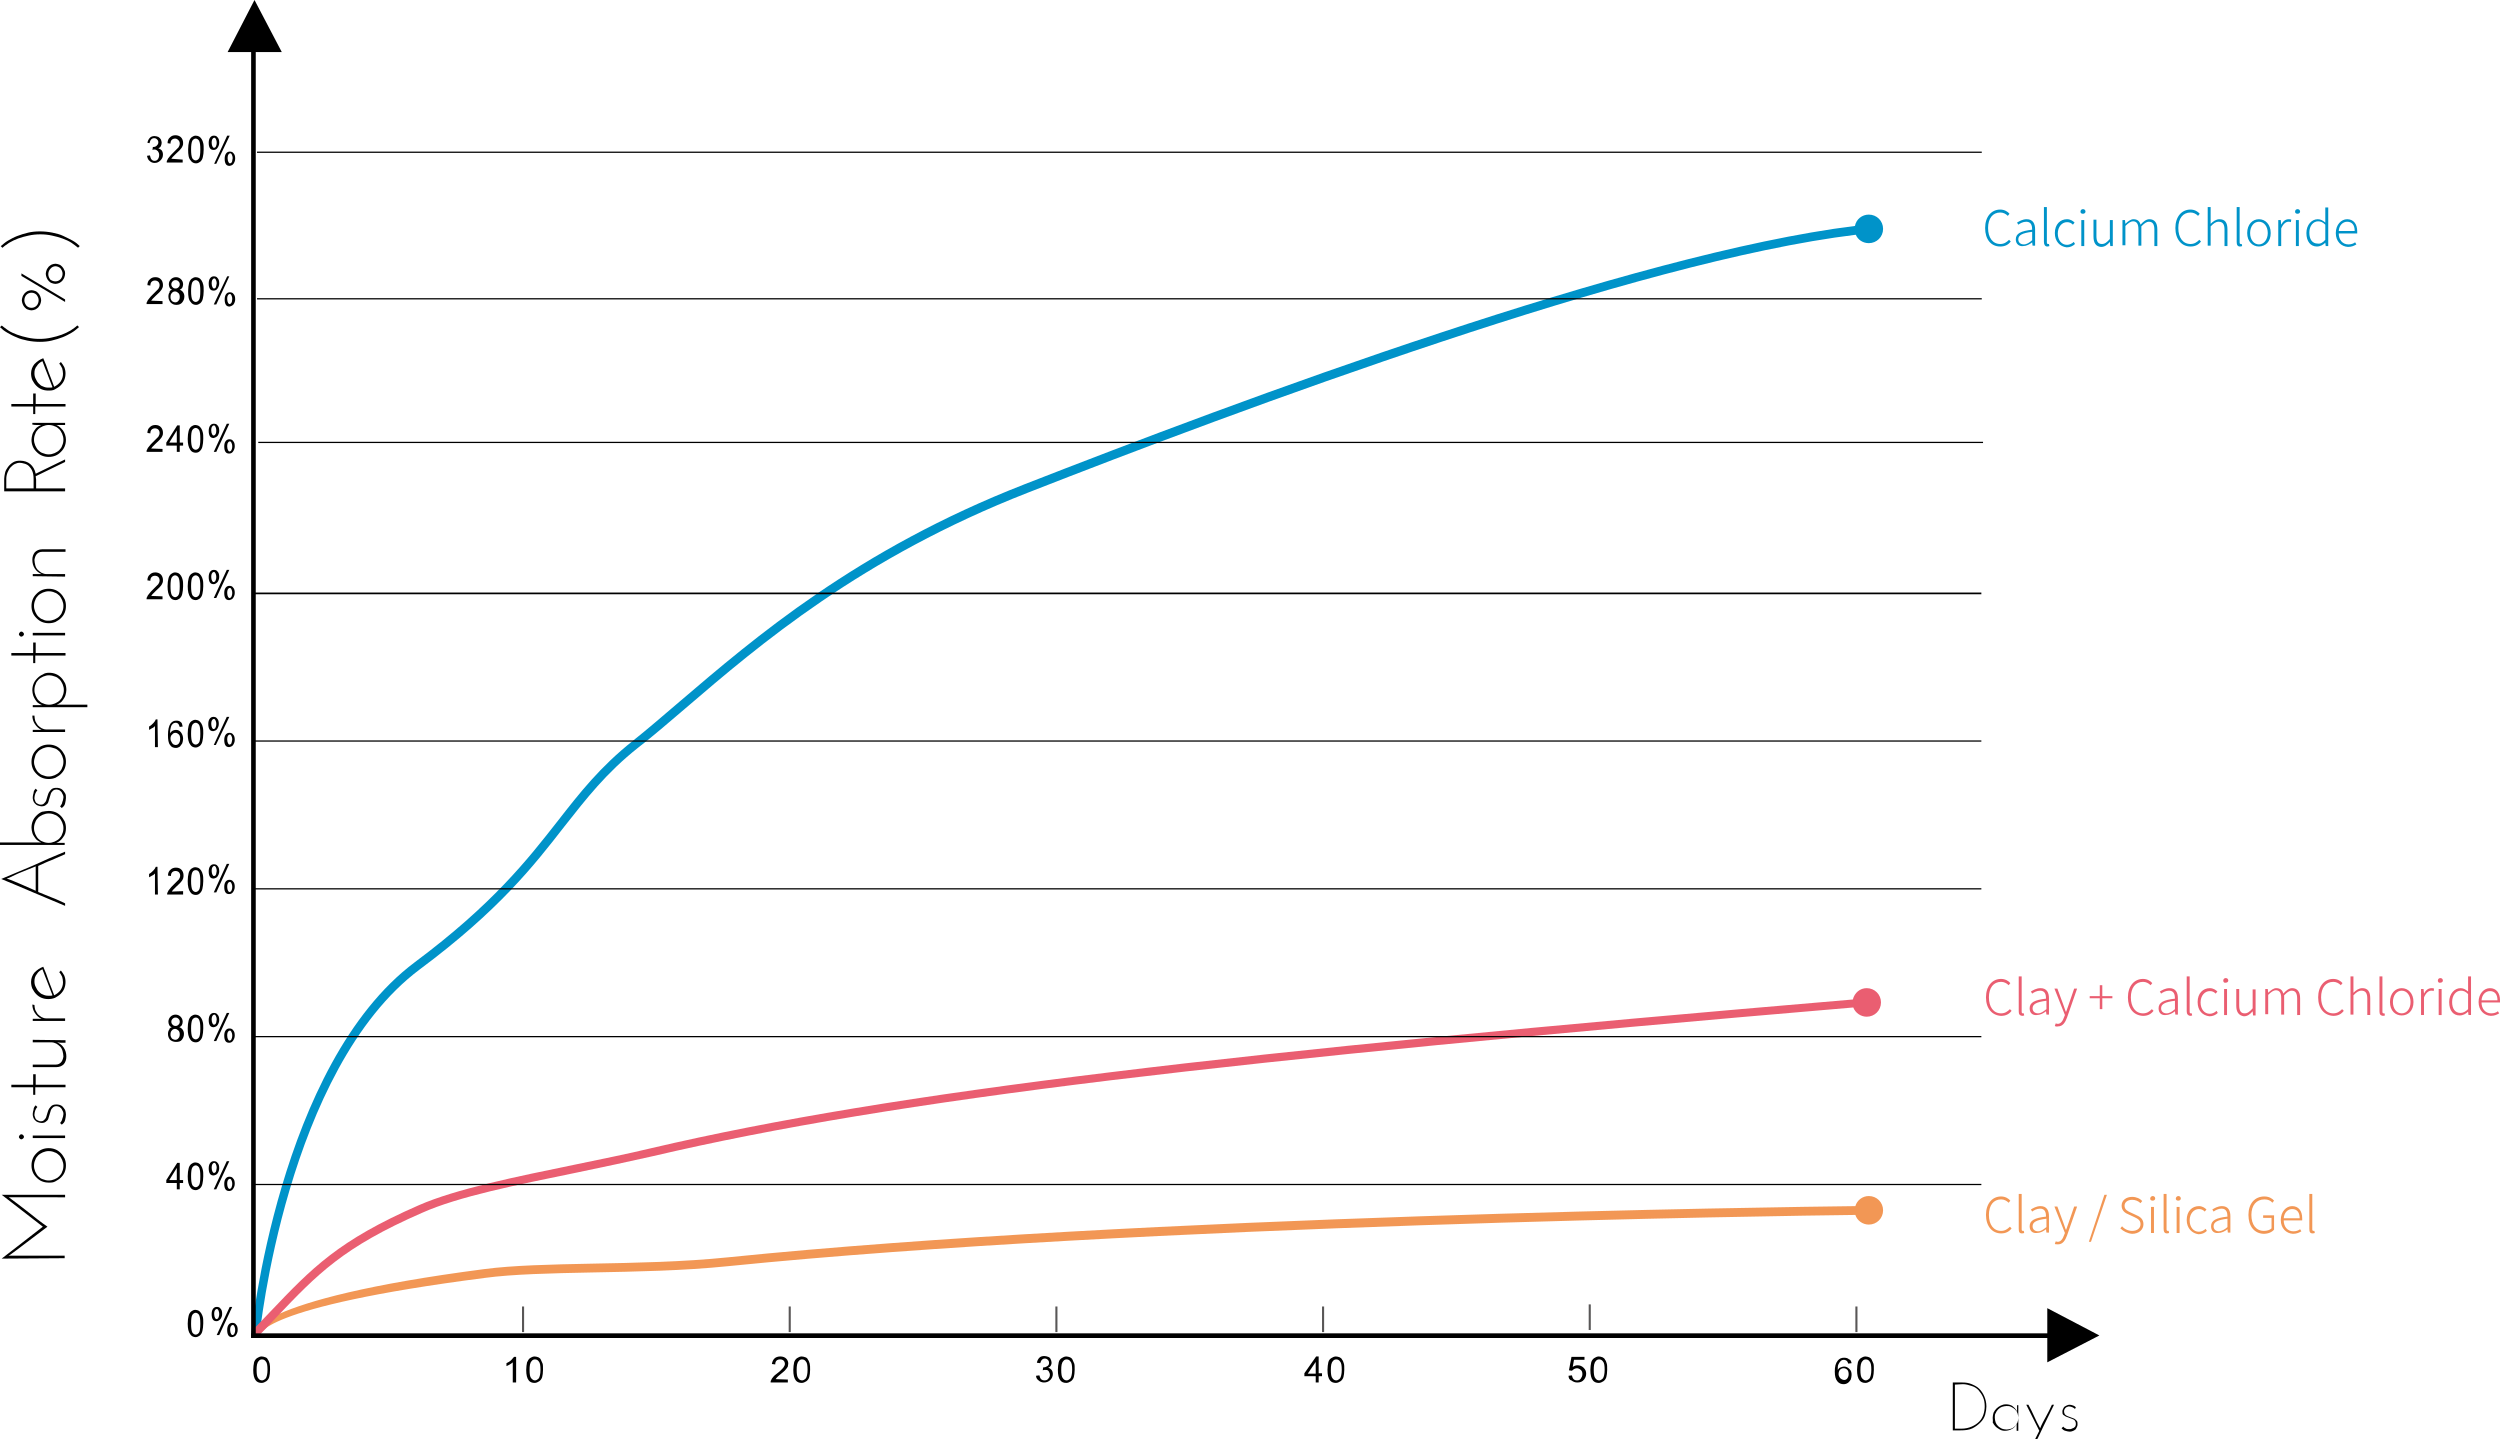 <?xml version="1.0" encoding="utf-8"?>
<!-- Generator: Adobe Illustrator 26.0.0, SVG Export Plug-In . SVG Version: 6.00 Build 0)  -->
<svg version="1.1" id="图层_1" xmlns="http://www.w3.org/2000/svg" xmlns:xlink="http://www.w3.org/1999/xlink" x="0px" y="0px"
	 viewBox="0 0 595.3 342.7" style="enable-background:new 0 0 595.3 342.7;" xml:space="preserve">
<style type="text/css">
	.st0{fill:#595757;}
	.st1{enable-background:new    ;}
	.st2{fill:#0093C9;}
	.st3{fill:#F29755;}
	.st4{fill:#EA5E71;}
</style>
<g>
	<g>
		<g>
			<rect x="124.3" y="311.1" class="st0" width="0.5" height="6.1"/>
		</g>
		<g>
			<rect x="187.8" y="311.1" class="st0" width="0.5" height="6.1"/>
		</g>
		<g>
			<rect x="251.3" y="311.1" class="st0" width="0.5" height="6.1"/>
		</g>
		<g>
			<rect x="314.8" y="311.1" class="st0" width="0.5" height="6.1"/>
		</g>
		<g>
			<path d="M35,37.1l0.7-0.1c0.1,0.4,0.2,0.8,0.4,1c0.2,0.2,0.4,0.3,0.7,0.3c0.3,0,0.6-0.1,0.8-0.4c0.2-0.3,0.3-0.6,0.3-1
				c0-0.4-0.1-0.6-0.3-0.9c-0.2-0.2-0.5-0.4-0.8-0.4c-0.1,0-0.3,0-0.5,0.1l0.1-0.7c0,0,0.1,0,0.1,0c0.3,0,0.6-0.1,0.8-0.3
				c0.2-0.2,0.4-0.4,0.4-0.8c0-0.3-0.1-0.5-0.3-0.7c-0.2-0.2-0.4-0.3-0.7-0.3c-0.3,0-0.5,0.1-0.7,0.3c-0.2,0.2-0.3,0.5-0.4,0.9
				L35.1,34c0.1-0.5,0.3-0.9,0.6-1.2c0.3-0.3,0.7-0.4,1.1-0.4c0.3,0,0.6,0.1,0.9,0.2c0.3,0.2,0.5,0.4,0.6,0.6
				c0.1,0.3,0.2,0.5,0.2,0.8c0,0.3-0.1,0.5-0.2,0.8c-0.1,0.2-0.3,0.4-0.6,0.5c0.3,0.1,0.6,0.3,0.8,0.5c0.2,0.3,0.3,0.6,0.3,1
				c0,0.6-0.2,1-0.6,1.4c-0.4,0.4-0.8,0.6-1.4,0.6c-0.5,0-0.9-0.2-1.2-0.5C35.3,38.1,35.1,37.6,35,37.1z"/>
		</g>
		<g>
			<path d="M44.8,35.6c0-0.8,0.1-1.4,0.2-1.8c0.1-0.5,0.3-0.8,0.6-1.1c0.3-0.2,0.6-0.4,1-0.4c0.3,0,0.6,0.1,0.8,0.2
				c0.2,0.1,0.4,0.3,0.6,0.6c0.2,0.3,0.3,0.6,0.4,1c0.1,0.4,0.1,0.9,0.1,1.5c0,0.7-0.1,1.4-0.2,1.8c-0.1,0.5-0.3,0.8-0.6,1.1
				c-0.3,0.2-0.6,0.4-1,0.4c-0.5,0-1-0.2-1.3-0.7C44.9,37.7,44.8,36.8,44.8,35.6L44.8,35.6z M45.5,35.6c0,1,0.1,1.7,0.3,2.1
				c0.2,0.3,0.5,0.5,0.8,0.5c0.3,0,0.6-0.2,0.8-0.5c0.2-0.3,0.3-1,0.3-2.1c0-1.1-0.1-1.7-0.3-2.1c-0.2-0.3-0.5-0.5-0.8-0.5
				c-0.3,0-0.6,0.2-0.8,0.5C45.6,33.9,45.5,34.6,45.5,35.6z"/>
		</g>
		<g>
			<g>
				<path d="M51.8,35.2c0.2-0.3,0.4-0.7,0.4-1.2c0-0.6-0.1-1-0.4-1.3c-0.2-0.3-0.5-0.4-0.9-0.4c-0.4,0-0.7,0.2-0.9,0.5
					c-0.2,0.3-0.3,0.7-0.3,1.2c0,0.6,0.1,1,0.3,1.3c0.2,0.3,0.5,0.4,0.9,0.4C51.3,35.7,51.6,35.5,51.8,35.2z M51.4,34.9
					c-0.1,0.2-0.3,0.3-0.4,0.3c-0.2,0-0.3-0.1-0.4-0.3c-0.1-0.2-0.2-0.5-0.2-0.9c0-0.5,0.1-0.8,0.2-0.9c0.1-0.2,0.3-0.3,0.4-0.3
					c0.2,0,0.3,0.1,0.4,0.3c0.1,0.2,0.2,0.5,0.2,0.9C51.6,34.4,51.5,34.7,51.4,34.9z"/>
				<path d="M55.6,39c0.2-0.3,0.4-0.7,0.4-1.2c0-0.6-0.1-1-0.4-1.3c-0.2-0.3-0.5-0.4-0.9-0.4c-0.4,0-0.7,0.2-0.9,0.5
					c-0.2,0.3-0.3,0.7-0.3,1.2c0,0.6,0.1,1,0.3,1.3c0.2,0.3,0.5,0.4,0.9,0.4C55.1,39.4,55.4,39.3,55.6,39z M55.2,38.6
					c-0.1,0.2-0.3,0.3-0.4,0.3c-0.2,0-0.3-0.1-0.4-0.3c-0.1-0.2-0.2-0.5-0.2-0.9c0-0.5,0.1-0.8,0.2-0.9c0.1-0.2,0.3-0.3,0.4-0.3
					c0.2,0,0.3,0.1,0.4,0.3c0.1,0.2,0.2,0.5,0.2,0.9C55.3,38.1,55.3,38.5,55.2,38.6z"/>
				<polygon points="54.1,32.3 51,39 51.5,39 54.7,32.3 				"/>
			</g>
		</g>
		<g>
			<path d="M38.7,71.7v0.7h-3.8c0-0.2,0-0.4,0.1-0.5c0.1-0.3,0.3-0.6,0.5-0.8c0.2-0.3,0.5-0.6,0.9-1c0.6-0.6,1-1,1.3-1.3
				c0.2-0.3,0.3-0.6,0.3-0.9c0-0.3-0.1-0.6-0.3-0.8c-0.2-0.2-0.5-0.3-0.8-0.3c-0.3,0-0.6,0.1-0.8,0.3c-0.2,0.2-0.3,0.5-0.3,0.9
				l-0.7-0.1c0-0.6,0.2-1.1,0.6-1.4c0.3-0.3,0.7-0.5,1.3-0.5c0.6,0,1,0.2,1.3,0.5c0.3,0.3,0.5,0.8,0.5,1.3c0,0.3,0,0.5-0.1,0.7
				c-0.1,0.2-0.2,0.5-0.5,0.8c-0.2,0.3-0.6,0.6-1.1,1.1c-0.4,0.4-0.7,0.7-0.8,0.8c-0.1,0.1-0.2,0.3-0.3,0.4L38.7,71.7L38.7,71.7z"/>
		</g>
		<g>
			<path d="M41,69c-0.3-0.1-0.5-0.3-0.6-0.5c-0.1-0.2-0.2-0.5-0.2-0.8c0-0.5,0.2-0.9,0.5-1.2c0.3-0.3,0.7-0.5,1.2-0.5
				c0.5,0,0.9,0.2,1.2,0.5c0.3,0.3,0.5,0.7,0.5,1.2c0,0.3-0.1,0.6-0.2,0.8c-0.1,0.2-0.4,0.4-0.6,0.5c0.3,0.1,0.6,0.3,0.8,0.6
				c0.2,0.3,0.3,0.6,0.3,1c0,0.6-0.2,1-0.5,1.4c-0.3,0.4-0.8,0.6-1.4,0.6c-0.6,0-1-0.2-1.4-0.6c-0.3-0.4-0.5-0.8-0.5-1.4
				c0-0.4,0.1-0.8,0.3-1C40.3,69.3,40.6,69.1,41,69L41,69z M40.8,67.7c0,0.3,0.1,0.5,0.3,0.7c0.2,0.2,0.4,0.3,0.7,0.3
				c0.3,0,0.5-0.1,0.7-0.3c0.2-0.2,0.3-0.4,0.3-0.7c0-0.3-0.1-0.5-0.3-0.7c-0.2-0.2-0.4-0.3-0.7-0.3c-0.3,0-0.5,0.1-0.7,0.3
				C40.9,67.2,40.8,67.4,40.8,67.7L40.8,67.7z M40.6,70.7c0,0.2,0,0.4,0.1,0.6c0.1,0.2,0.2,0.4,0.4,0.5c0.2,0.1,0.4,0.2,0.6,0.2
				c0.3,0,0.6-0.1,0.8-0.4c0.2-0.2,0.3-0.5,0.3-0.9c0-0.4-0.1-0.7-0.3-0.9c-0.2-0.2-0.5-0.4-0.8-0.4c-0.3,0-0.6,0.1-0.8,0.4
				C40.7,70,40.6,70.3,40.6,70.7z"/>
		</g>
		<g>
			<path d="M44.8,69.3c0-0.8,0.1-1.4,0.2-1.8c0.1-0.5,0.3-0.8,0.6-1.1c0.3-0.2,0.6-0.4,1-0.4c0.3,0,0.6,0.1,0.8,0.2
				c0.2,0.1,0.4,0.3,0.6,0.6c0.2,0.3,0.3,0.6,0.4,1c0.1,0.4,0.1,0.9,0.1,1.5c0,0.7-0.1,1.4-0.2,1.8c-0.1,0.5-0.3,0.8-0.6,1.1
				c-0.3,0.2-0.6,0.4-1,0.4c-0.5,0-1-0.2-1.3-0.7C44.9,71.4,44.8,70.5,44.8,69.3L44.8,69.3z M45.5,69.3c0,1,0.1,1.7,0.3,2.1
				c0.2,0.3,0.5,0.5,0.8,0.5c0.3,0,0.6-0.2,0.8-0.5c0.2-0.3,0.3-1,0.3-2.1c0-1.1-0.1-1.7-0.3-2.1c-0.2-0.3-0.5-0.5-0.8-0.5
				c-0.3,0-0.6,0.2-0.8,0.5C45.6,67.6,45.5,68.3,45.5,69.3z"/>
		</g>
		<g>
			<path d="M38.7,106.9v0.7h-3.8c0-0.2,0-0.4,0.1-0.5c0.1-0.3,0.3-0.6,0.5-0.8c0.2-0.3,0.5-0.6,0.9-1c0.6-0.6,1-1,1.3-1.3
				c0.2-0.3,0.3-0.6,0.3-0.9c0-0.3-0.1-0.6-0.3-0.8c-0.2-0.2-0.5-0.3-0.8-0.3c-0.3,0-0.6,0.1-0.8,0.3c-0.2,0.2-0.3,0.5-0.3,0.9
				l-0.7-0.1c0-0.6,0.2-1.1,0.6-1.4c0.3-0.3,0.7-0.5,1.3-0.5c0.6,0,1,0.2,1.3,0.5c0.3,0.3,0.5,0.8,0.5,1.3c0,0.3,0,0.5-0.1,0.7
				c-0.1,0.2-0.2,0.5-0.5,0.8c-0.2,0.3-0.6,0.6-1.1,1.1c-0.4,0.4-0.7,0.7-0.8,0.8c-0.1,0.1-0.2,0.3-0.3,0.4L38.7,106.9L38.7,106.9z"
				/>
		</g>
		<g>
			<path d="M42.1,107.6v-1.5h-2.5v-0.7l2.6-4.1h0.6v4.1h0.8v0.7h-0.8v1.5H42.1L42.1,107.6z M42.1,105.4v-2.9l-1.8,2.9H42.1z"/>
		</g>
		<g>
			<path d="M44.7,104.5c0-0.8,0.1-1.4,0.2-1.8c0.1-0.5,0.3-0.8,0.6-1.1c0.3-0.2,0.6-0.4,1-0.4c0.3,0,0.6,0.1,0.8,0.2
				c0.2,0.1,0.4,0.3,0.6,0.6c0.2,0.3,0.3,0.6,0.4,1c0.1,0.4,0.1,0.9,0.1,1.5c0,0.7-0.1,1.4-0.2,1.8c-0.1,0.5-0.3,0.8-0.6,1.1
				c-0.3,0.3-0.6,0.4-1,0.4c-0.5,0-1-0.2-1.3-0.7C44.9,106.5,44.7,105.7,44.7,104.5L44.7,104.5z M45.5,104.5c0,1,0.1,1.7,0.3,2.1
				c0.2,0.3,0.5,0.5,0.8,0.5c0.3,0,0.6-0.2,0.8-0.5c0.2-0.3,0.3-1,0.3-2.1c0-1.1-0.1-1.8-0.3-2.1c-0.2-0.3-0.5-0.5-0.8-0.5
				c-0.3,0-0.6,0.2-0.8,0.5C45.6,102.7,45.5,103.4,45.5,104.5z"/>
		</g>
		<g>
			<path d="M38.7,142v0.7h-3.8c0-0.2,0-0.4,0.1-0.5c0.1-0.3,0.3-0.6,0.5-0.8c0.2-0.3,0.5-0.6,0.9-1c0.6-0.6,1-1,1.3-1.3
				c0.2-0.3,0.3-0.6,0.3-0.9c0-0.3-0.1-0.6-0.3-0.8c-0.2-0.2-0.5-0.3-0.8-0.3c-0.3,0-0.6,0.1-0.8,0.3c-0.2,0.2-0.3,0.5-0.3,0.9
				l-0.7-0.1c0-0.6,0.2-1.1,0.6-1.4c0.3-0.3,0.7-0.5,1.3-0.5c0.5,0,1,0.2,1.3,0.5c0.3,0.3,0.5,0.8,0.5,1.3c0,0.3,0,0.5-0.1,0.7
				c-0.1,0.2-0.2,0.5-0.5,0.8c-0.2,0.3-0.6,0.6-1.1,1.1c-0.4,0.4-0.7,0.7-0.8,0.8c-0.1,0.1-0.2,0.3-0.3,0.4L38.7,142L38.7,142
				L38.7,142L38.7,142z"/>
		</g>
		<g>
			<path d="M39.9,139.6c0-0.8,0.1-1.4,0.2-1.8c0.1-0.5,0.3-0.8,0.6-1.1c0.3-0.2,0.6-0.4,1-0.4c0.3,0,0.6,0.1,0.8,0.2
				c0.2,0.1,0.4,0.3,0.6,0.6c0.2,0.3,0.3,0.6,0.4,1c0.1,0.4,0.1,0.9,0.1,1.5c0,0.7-0.1,1.4-0.2,1.8c-0.1,0.5-0.3,0.8-0.6,1.1
				c-0.3,0.2-0.6,0.4-1,0.4c-0.5,0-1-0.2-1.3-0.7C40.1,141.6,39.9,140.8,39.9,139.6L39.9,139.6z M40.6,139.6c0,1,0.1,1.7,0.3,2.1
				c0.2,0.3,0.5,0.5,0.8,0.5c0.3,0,0.6-0.2,0.8-0.5c0.2-0.3,0.3-1,0.3-2.1c0-1.1-0.1-1.7-0.3-2.1c-0.2-0.3-0.5-0.5-0.8-0.5
				c-0.3,0-0.6,0.2-0.8,0.5C40.7,137.8,40.6,138.5,40.6,139.6z"/>
		</g>
		<g>
			<path d="M44.7,139.6c0-0.8,0.1-1.4,0.2-1.8c0.1-0.5,0.3-0.8,0.6-1.1c0.3-0.2,0.6-0.4,1-0.4c0.3,0,0.6,0.1,0.8,0.2
				c0.2,0.1,0.4,0.3,0.6,0.6c0.2,0.3,0.3,0.6,0.4,1c0.1,0.4,0.1,0.9,0.1,1.5c0,0.7-0.1,1.4-0.2,1.8c-0.1,0.5-0.3,0.8-0.6,1.1
				c-0.3,0.2-0.6,0.4-1,0.4c-0.5,0-1-0.2-1.3-0.7C44.9,141.6,44.7,140.8,44.7,139.6L44.7,139.6z M45.5,139.6c0,1,0.1,1.7,0.3,2.1
				c0.2,0.3,0.5,0.5,0.8,0.5c0.3,0,0.6-0.2,0.8-0.5c0.2-0.3,0.3-1,0.3-2.1c0-1.1-0.1-1.7-0.3-2.1c-0.2-0.3-0.5-0.5-0.8-0.5
				c-0.3,0-0.6,0.2-0.8,0.5C45.6,137.8,45.5,138.5,45.5,139.6z"/>
		</g>
		<g>
			<path d="M37.6,177.9h-0.7v-5c-0.2,0.2-0.4,0.4-0.7,0.5c-0.3,0.2-0.5,0.3-0.7,0.4v-0.8c0.4-0.2,0.7-0.5,1-0.8
				c0.3-0.3,0.5-0.6,0.6-0.9h0.4L37.6,177.9L37.6,177.9z"/>
		</g>
		<g>
			<path d="M43.5,173l-0.7,0.1c-0.1-0.3-0.2-0.5-0.3-0.7c-0.2-0.2-0.4-0.3-0.7-0.3c-0.2,0-0.4,0.1-0.6,0.2c-0.2,0.2-0.4,0.4-0.5,0.8
				c-0.1,0.3-0.2,0.8-0.2,1.5c0.2-0.3,0.4-0.5,0.6-0.6c0.2-0.1,0.5-0.2,0.8-0.2c0.5,0,0.9,0.2,1.2,0.6c0.3,0.4,0.5,0.9,0.5,1.5
				c0,0.4-0.1,0.8-0.2,1.1c-0.2,0.3-0.4,0.6-0.6,0.8c-0.3,0.2-0.6,0.3-0.9,0.3c-0.6,0-1.1-0.2-1.4-0.7c-0.4-0.5-0.5-1.3-0.5-2.4
				c0-1.2,0.2-2.1,0.6-2.7c0.4-0.5,0.8-0.7,1.4-0.7c0.5,0,0.8,0.1,1.1,0.4C43.3,172.1,43.4,172.5,43.5,173L43.5,173z M40.6,175.8
				c0,0.3,0,0.5,0.2,0.8c0.1,0.2,0.2,0.4,0.4,0.6c0.2,0.1,0.4,0.2,0.6,0.2c0.3,0,0.6-0.1,0.8-0.4c0.2-0.3,0.3-0.6,0.3-1.1
				c0-0.4-0.1-0.8-0.3-1c-0.2-0.2-0.5-0.4-0.8-0.4c-0.3,0-0.6,0.1-0.8,0.4C40.8,175,40.6,175.4,40.6,175.8z"/>
		</g>
		<g>
			<path d="M44.7,174.7c0-0.8,0.1-1.4,0.2-1.8c0.1-0.5,0.3-0.8,0.6-1.1c0.3-0.2,0.6-0.4,1-0.4c0.3,0,0.6,0.1,0.8,0.2
				c0.2,0.1,0.4,0.3,0.6,0.6c0.2,0.3,0.3,0.6,0.4,1c0.1,0.4,0.1,0.9,0.1,1.5c0,0.7-0.1,1.4-0.2,1.8c-0.1,0.5-0.3,0.8-0.6,1.1
				c-0.3,0.2-0.6,0.4-1,0.4c-0.5,0-1-0.2-1.3-0.7C44.9,176.8,44.7,175.9,44.7,174.7L44.7,174.7z M45.5,174.7c0,1,0.1,1.7,0.3,2.1
				c0.2,0.3,0.5,0.5,0.8,0.5c0.3,0,0.6-0.2,0.8-0.5c0.2-0.3,0.3-1,0.3-2.1c0-1.1-0.1-1.8-0.3-2.1c-0.2-0.3-0.5-0.5-0.8-0.5
				c-0.3,0-0.6,0.2-0.8,0.5C45.6,172.9,45.5,173.7,45.5,174.7z"/>
		</g>
		<g>
			<path d="M37.6,213h-0.7v-5c-0.2,0.2-0.4,0.4-0.7,0.5c-0.3,0.2-0.5,0.3-0.7,0.4v-0.8c0.4-0.2,0.7-0.5,1-0.8
				c0.3-0.3,0.5-0.6,0.6-0.9h0.4L37.6,213L37.6,213z"/>
		</g>
		<g>
			<path d="M43.6,212.2v0.8h-3.8c0-0.2,0-0.4,0.1-0.5c0.1-0.3,0.3-0.6,0.5-0.8c0.2-0.3,0.5-0.6,0.9-1c0.6-0.6,1-1,1.3-1.3
				c0.2-0.3,0.3-0.6,0.3-0.9c0-0.3-0.1-0.6-0.3-0.8c-0.2-0.2-0.5-0.3-0.8-0.3c-0.3,0-0.6,0.1-0.8,0.3c-0.2,0.2-0.3,0.5-0.3,0.9
				l-0.7-0.1c0-0.6,0.2-1.1,0.6-1.4c0.3-0.3,0.7-0.5,1.3-0.5c0.6,0,1,0.2,1.3,0.5c0.3,0.3,0.5,0.8,0.5,1.3c0,0.3,0,0.5-0.1,0.8
				c-0.1,0.2-0.2,0.5-0.5,0.8c-0.2,0.3-0.6,0.6-1.1,1.1c-0.4,0.4-0.7,0.7-0.8,0.8c-0.1,0.1-0.2,0.3-0.3,0.4L43.6,212.2L43.6,212.2
				L43.6,212.2z"/>
		</g>
		<g>
			<path d="M44.7,209.8c0-0.8,0.1-1.4,0.2-1.8c0.1-0.5,0.3-0.8,0.6-1.1c0.3-0.2,0.6-0.4,1-0.4c0.3,0,0.6,0.1,0.8,0.2
				c0.2,0.1,0.4,0.3,0.6,0.6c0.2,0.3,0.3,0.6,0.4,1c0.1,0.4,0.1,0.9,0.1,1.5c0,0.7-0.1,1.4-0.2,1.8c-0.1,0.5-0.3,0.8-0.6,1.1
				c-0.3,0.3-0.6,0.4-1,0.4c-0.5,0-1-0.2-1.3-0.7C44.9,211.9,44.7,211,44.7,209.8L44.7,209.8z M45.5,209.8c0,1,0.1,1.7,0.3,2.1
				c0.2,0.3,0.5,0.5,0.8,0.5c0.3,0,0.6-0.2,0.8-0.5c0.2-0.3,0.3-1,0.3-2.1c0-1.1-0.1-1.7-0.3-2.1c-0.2-0.4-0.5-0.5-0.8-0.5
				c-0.3,0-0.6,0.1-0.8,0.5C45.6,208.1,45.5,208.8,45.5,209.8z"/>
		</g>
		<g>
			<path d="M40.9,244.6c-0.3-0.1-0.5-0.3-0.6-0.5c-0.1-0.2-0.2-0.5-0.2-0.8c0-0.5,0.2-0.9,0.5-1.2c0.3-0.3,0.7-0.5,1.2-0.5
				c0.5,0,0.9,0.2,1.2,0.5c0.3,0.3,0.5,0.7,0.5,1.2c0,0.3-0.1,0.6-0.2,0.8c-0.1,0.2-0.4,0.4-0.6,0.5c0.3,0.1,0.6,0.3,0.8,0.6
				c0.2,0.3,0.3,0.6,0.3,1c0,0.6-0.2,1-0.5,1.4c-0.3,0.4-0.8,0.5-1.4,0.5c-0.6,0-1-0.2-1.4-0.5c-0.3-0.4-0.5-0.8-0.5-1.4
				c0-0.4,0.1-0.8,0.3-1C40.3,244.9,40.6,244.7,40.9,244.6L40.9,244.6z M40.8,243.3c0,0.3,0.1,0.5,0.3,0.7c0.2,0.2,0.4,0.3,0.7,0.3
				c0.3,0,0.5-0.1,0.7-0.3c0.2-0.2,0.3-0.4,0.3-0.7c0-0.3-0.1-0.5-0.3-0.7c-0.2-0.2-0.4-0.3-0.7-0.3c-0.3,0-0.5,0.1-0.7,0.3
				C40.9,242.8,40.8,243,40.8,243.3L40.8,243.3z M40.6,246.3c0,0.2,0,0.4,0.1,0.6c0.1,0.2,0.2,0.4,0.4,0.5c0.2,0.1,0.4,0.2,0.6,0.2
				c0.3,0,0.6-0.1,0.8-0.4c0.2-0.2,0.3-0.5,0.3-0.9c0-0.4-0.1-0.7-0.3-0.9c-0.2-0.2-0.5-0.4-0.8-0.4c-0.3,0-0.6,0.1-0.8,0.4
				C40.7,245.6,40.6,245.9,40.6,246.3z"/>
		</g>
		<g>
			<path d="M44.7,244.9c0-0.8,0.1-1.4,0.2-1.8c0.1-0.5,0.3-0.8,0.6-1.1c0.3-0.2,0.6-0.4,1-0.4c0.3,0,0.6,0.1,0.8,0.2
				c0.2,0.1,0.4,0.3,0.6,0.6c0.2,0.3,0.3,0.6,0.4,1c0.1,0.4,0.1,0.9,0.1,1.5c0,0.7-0.1,1.4-0.2,1.8c-0.1,0.5-0.3,0.8-0.6,1.1
				s-0.6,0.4-1,0.4c-0.5,0-1-0.2-1.3-0.7C44.9,247,44.7,246.1,44.7,244.9L44.7,244.9z M45.5,244.9c0,1,0.1,1.7,0.3,2.1
				c0.2,0.3,0.5,0.5,0.8,0.5c0.3,0,0.6-0.2,0.8-0.5c0.2-0.3,0.3-1,0.3-2.1c0-1.1-0.1-1.7-0.3-2.1c-0.2-0.4-0.5-0.5-0.8-0.5
				c-0.3,0-0.6,0.2-0.8,0.5C45.6,243.2,45.5,243.9,45.5,244.9z"/>
		</g>
		<g>
			<path d="M42.1,283.2v-1.5h-2.5V281l2.6-4.1h0.6v4.1h0.8v0.7h-0.8v1.5H42.1L42.1,283.2z M42.1,281v-2.9l-1.8,2.9H42.1z"/>
		</g>
		<g>
			<path d="M44.7,280.1c0-0.8,0.1-1.4,0.2-1.8c0.1-0.5,0.3-0.8,0.6-1.1c0.3-0.2,0.6-0.4,1-0.4c0.3,0,0.6,0.1,0.8,0.2
				c0.2,0.1,0.4,0.3,0.6,0.6c0.2,0.3,0.3,0.6,0.4,1c0.1,0.4,0.1,0.9,0.1,1.5c0,0.7-0.1,1.4-0.2,1.8c-0.1,0.5-0.3,0.8-0.6,1.1
				c-0.3,0.2-0.6,0.4-1,0.4c-0.5,0-1-0.2-1.3-0.7C44.9,282.1,44.7,281.3,44.7,280.1L44.7,280.1z M45.5,280.1c0,1,0.1,1.7,0.3,2.1
				c0.2,0.3,0.5,0.5,0.8,0.5c0.3,0,0.6-0.2,0.8-0.5c0.2-0.3,0.3-1,0.3-2.1c0-1.1-0.1-1.7-0.3-2.1c-0.2-0.3-0.5-0.5-0.8-0.5
				c-0.3,0-0.6,0.2-0.8,0.5C45.6,278.3,45.5,279,45.5,280.1z"/>
		</g>
		<g>
			<path d="M44.7,315.2c0-0.8,0.1-1.4,0.2-1.8c0.1-0.5,0.3-0.8,0.6-1.1c0.3-0.2,0.6-0.4,1-0.4c0.3,0,0.6,0.1,0.8,0.2
				c0.2,0.1,0.4,0.3,0.6,0.6c0.2,0.3,0.3,0.6,0.4,0.9c0.1,0.4,0.1,0.9,0.1,1.5c0,0.7-0.1,1.4-0.2,1.8c-0.1,0.5-0.3,0.8-0.6,1.1
				c-0.3,0.2-0.6,0.4-1,0.4c-0.5,0-1-0.2-1.3-0.7C44.9,317.2,44.7,316.4,44.7,315.2L44.7,315.2z M45.5,315.2c0,1,0.1,1.7,0.3,2.1
				c0.2,0.3,0.5,0.5,0.8,0.5c0.3,0,0.6-0.2,0.8-0.5c0.2-0.3,0.3-1,0.3-2.1c0-1.1-0.1-1.7-0.3-2.1c-0.2-0.3-0.5-0.5-0.8-0.5
				c-0.3,0-0.6,0.2-0.8,0.5C45.6,313.4,45.5,314.1,45.5,315.2z"/>
		</g>
		<g>
			<rect x="441.8" y="311.1" class="st0" width="0.5" height="6.1"/>
		</g>
		<g>
			<rect x="378.3" y="310.6" class="st0" width="0.5" height="6.1"/>
		</g>
		<g>
			<rect x="60.8" y="311.7" class="st0" width="0.5" height="6.1"/>
		</g>
		<g class="st1">
			<path d="M60.3,326.2c0-0.7,0.1-1.3,0.2-1.8c0.1-0.4,0.4-0.8,0.7-1s0.7-0.4,1.1-0.4c0.3,0,0.6,0.1,0.9,0.2s0.5,0.3,0.6,0.6
				c0.2,0.2,0.3,0.6,0.4,0.9c0.1,0.4,0.1,0.8,0.1,1.5c0,0.7-0.1,1.3-0.2,1.7c-0.1,0.4-0.4,0.8-0.7,1c-0.3,0.2-0.7,0.4-1.1,0.4
				c-0.6,0-1.1-0.2-1.4-0.6C60.5,328.2,60.3,327.4,60.3,326.2z M61.1,326.2c0,1,0.1,1.7,0.4,2c0.2,0.3,0.5,0.5,0.9,0.5
				c0.3,0,0.6-0.2,0.9-0.5c0.2-0.3,0.4-1,0.4-2c0-1-0.1-1.7-0.4-2c-0.2-0.3-0.5-0.5-0.9-0.5c-0.3,0-0.6,0.1-0.8,0.4
				C61.2,324.5,61.1,325.2,61.1,326.2z"/>
		</g>
		<g class="st1">
			<path d="M122.9,329.2h-0.8v-4.8c-0.2,0.2-0.4,0.3-0.7,0.5c-0.3,0.2-0.6,0.3-0.8,0.4v-0.7c0.4-0.2,0.8-0.4,1.1-0.7
				c0.3-0.3,0.5-0.6,0.7-0.8h0.5L122.9,329.2L122.9,329.2z"/>
		</g>
		<g class="st1">
			<path d="M125.3,326.2c0-0.7,0.1-1.3,0.2-1.8c0.2-0.4,0.4-0.8,0.7-1s0.7-0.4,1.1-0.4c0.3,0,0.6,0.1,0.9,0.2
				c0.2,0.1,0.5,0.3,0.6,0.6s0.3,0.6,0.4,0.9s0.1,0.8,0.1,1.5c0,0.7-0.1,1.3-0.2,1.7s-0.4,0.8-0.7,1c-0.3,0.2-0.7,0.4-1.1,0.4
				c-0.6,0-1.1-0.2-1.4-0.6C125.5,328.2,125.3,327.4,125.3,326.2z M126.1,326.2c0,1,0.1,1.7,0.4,2s0.5,0.5,0.9,0.5
				c0.3,0,0.6-0.2,0.9-0.5c0.2-0.3,0.4-1,0.4-2c0-1-0.1-1.7-0.4-2c-0.2-0.3-0.5-0.5-0.9-0.5c-0.3,0-0.6,0.1-0.8,0.4
				C126.2,324.5,126.1,325.2,126.1,326.2z"/>
		</g>
		<g class="st1">
			<path d="M187.6,328.5v0.7h-4.1c0-0.2,0-0.4,0.1-0.5c0.1-0.3,0.3-0.6,0.5-0.8c0.2-0.3,0.6-0.6,1-0.9c0.7-0.5,1.1-1,1.4-1.3
				c0.2-0.3,0.4-0.6,0.4-0.9c0-0.3-0.1-0.6-0.3-0.8c-0.2-0.2-0.5-0.3-0.8-0.3c-0.4,0-0.7,0.1-0.9,0.3s-0.3,0.5-0.3,0.9l-0.8-0.1
				c0.1-0.6,0.3-1,0.6-1.3c0.3-0.3,0.8-0.5,1.4-0.5c0.6,0,1.1,0.2,1.4,0.5c0.3,0.3,0.5,0.7,0.5,1.2c0,0.2-0.1,0.5-0.1,0.7
				c-0.1,0.2-0.3,0.5-0.5,0.7c-0.2,0.3-0.6,0.6-1.2,1.1c-0.5,0.4-0.7,0.6-0.9,0.8c-0.1,0.1-0.2,0.3-0.3,0.4L187.6,328.5L187.6,328.5
				L187.6,328.5z"/>
		</g>
		<g class="st1">
			<path d="M188.9,326.2c0-0.7,0.1-1.3,0.2-1.8c0.1-0.4,0.4-0.8,0.7-1s0.7-0.4,1.1-0.4c0.3,0,0.6,0.1,0.9,0.2s0.5,0.3,0.6,0.6
				c0.2,0.2,0.3,0.6,0.4,0.9c0.1,0.4,0.1,0.8,0.1,1.5c0,0.7-0.1,1.3-0.2,1.7c-0.1,0.4-0.4,0.8-0.7,1c-0.3,0.2-0.7,0.4-1.1,0.4
				c-0.6,0-1.1-0.2-1.4-0.6C189.1,328.2,188.9,327.4,188.9,326.2z M189.7,326.2c0,1,0.1,1.7,0.4,2c0.2,0.3,0.5,0.5,0.9,0.5
				c0.3,0,0.6-0.2,0.9-0.5c0.2-0.3,0.4-1,0.4-2c0-1-0.1-1.7-0.4-2c-0.2-0.3-0.5-0.5-0.9-0.5c-0.3,0-0.6,0.1-0.8,0.4
				C189.8,324.5,189.7,325.2,189.7,326.2z"/>
		</g>
		<g class="st1">
			<path d="M246.7,327.6l0.8-0.1c0.1,0.4,0.2,0.7,0.4,0.9c0.2,0.2,0.5,0.3,0.8,0.3c0.4,0,0.7-0.1,0.9-0.4c0.2-0.2,0.4-0.5,0.4-0.9
				c0-0.3-0.1-0.6-0.3-0.9s-0.5-0.3-0.9-0.3c-0.1,0-0.3,0-0.5,0.1l0.1-0.7c0.1,0,0.1,0,0.1,0c0.3,0,0.6-0.1,0.9-0.3
				c0.3-0.2,0.4-0.4,0.4-0.8c0-0.3-0.1-0.5-0.3-0.7s-0.4-0.3-0.7-0.3c-0.3,0-0.5,0.1-0.7,0.3c-0.2,0.2-0.3,0.5-0.4,0.8l-0.8-0.1
				c0.1-0.5,0.3-0.9,0.6-1.2c0.3-0.3,0.7-0.4,1.2-0.4c0.3,0,0.6,0.1,0.9,0.2c0.3,0.1,0.5,0.3,0.6,0.6c0.1,0.2,0.2,0.5,0.2,0.8
				c0,0.3-0.1,0.5-0.2,0.7c-0.1,0.2-0.4,0.4-0.6,0.5c0.4,0.1,0.6,0.3,0.8,0.5c0.2,0.3,0.3,0.6,0.3,1c0,0.5-0.2,1-0.6,1.4
				c-0.4,0.4-0.9,0.6-1.5,0.6c-0.5,0-1-0.2-1.3-0.5C247,328.5,246.7,328.1,246.7,327.6z"/>
		</g>
		<g class="st1">
			<path d="M251.9,326.2c0-0.7,0.1-1.3,0.2-1.8s0.4-0.8,0.7-1c0.3-0.2,0.7-0.4,1.1-0.4c0.3,0,0.6,0.1,0.9,0.2
				c0.2,0.1,0.5,0.3,0.6,0.6s0.3,0.6,0.4,0.9s0.1,0.8,0.1,1.5c0,0.7-0.1,1.3-0.2,1.7c-0.1,0.4-0.4,0.8-0.7,1
				c-0.3,0.2-0.7,0.4-1.1,0.4c-0.6,0-1.1-0.2-1.4-0.6C252.1,328.2,251.9,327.4,251.9,326.2z M252.7,326.2c0,1,0.1,1.7,0.4,2
				c0.2,0.3,0.5,0.5,0.9,0.5c0.3,0,0.6-0.2,0.9-0.5c0.2-0.3,0.4-1,0.4-2c0-1-0.1-1.7-0.4-2c-0.2-0.3-0.5-0.5-0.9-0.5
				c-0.3,0-0.6,0.1-0.8,0.4C252.8,324.5,252.7,325.2,252.7,326.2z"/>
		</g>
		<g class="st1">
			<path d="M313.3,329.2v-1.5h-2.7v-0.7l2.8-4h0.6v4h0.8v0.7H314v1.5H313.3z M313.3,327.1v-2.8l-1.9,2.8H313.3z"/>
		</g>
		<g class="st1">
			<path d="M316.1,326.2c0-0.7,0.1-1.3,0.2-1.8s0.4-0.8,0.7-1c0.3-0.2,0.7-0.4,1.1-0.4c0.3,0,0.6,0.1,0.9,0.2
				c0.2,0.1,0.5,0.3,0.6,0.6c0.2,0.2,0.3,0.6,0.4,0.9s0.1,0.8,0.1,1.5c0,0.7-0.1,1.3-0.2,1.7s-0.4,0.8-0.7,1
				c-0.3,0.2-0.7,0.4-1.1,0.4c-0.6,0-1.1-0.2-1.4-0.6C316.3,328.2,316.1,327.4,316.1,326.2z M316.9,326.2c0,1,0.1,1.7,0.4,2
				c0.2,0.3,0.5,0.5,0.9,0.5c0.3,0,0.6-0.2,0.9-0.5c0.2-0.3,0.4-1,0.4-2c0-1-0.1-1.7-0.4-2c-0.2-0.3-0.5-0.5-0.9-0.5
				c-0.3,0-0.6,0.1-0.8,0.4C317,324.5,316.9,325.2,316.9,326.2z"/>
		</g>
		<g class="st1">
			<path d="M373.5,327.6l0.8-0.1c0.1,0.4,0.2,0.7,0.4,0.9c0.2,0.2,0.5,0.3,0.8,0.3c0.4,0,0.7-0.1,0.9-0.4c0.2-0.3,0.4-0.6,0.4-1.1
				c0-0.4-0.1-0.8-0.4-1c-0.2-0.2-0.6-0.4-0.9-0.4c-0.2,0-0.5,0.1-0.7,0.2c-0.2,0.1-0.3,0.3-0.5,0.4l-0.7-0.1l0.6-3.2h3.1v0.7h-2.5
				l-0.3,1.7c0.4-0.3,0.8-0.4,1.2-0.4c0.5,0,1,0.2,1.4,0.6s0.6,0.8,0.6,1.4c0,0.6-0.2,1-0.5,1.4c-0.4,0.5-0.9,0.7-1.6,0.7
				c-0.6,0-1-0.2-1.4-0.5C373.7,328.6,373.5,328.1,373.5,327.6z"/>
		</g>
		<g class="st1">
			<path d="M378.7,326.2c0-0.7,0.1-1.3,0.2-1.8c0.1-0.4,0.4-0.8,0.7-1c0.3-0.2,0.7-0.4,1.1-0.4c0.3,0,0.6,0.1,0.9,0.2
				c0.2,0.1,0.5,0.3,0.6,0.6c0.2,0.2,0.3,0.6,0.4,0.9s0.1,0.8,0.1,1.5c0,0.7-0.1,1.3-0.2,1.7c-0.1,0.4-0.4,0.8-0.7,1
				c-0.3,0.2-0.7,0.4-1.1,0.4c-0.6,0-1.1-0.2-1.4-0.6C378.9,328.2,378.7,327.4,378.7,326.2z M379.5,326.2c0,1,0.1,1.7,0.4,2
				c0.2,0.3,0.5,0.5,0.9,0.5c0.3,0,0.6-0.2,0.9-0.5c0.2-0.3,0.4-1,0.4-2c0-1-0.1-1.7-0.4-2c-0.2-0.3-0.5-0.5-0.9-0.5
				c-0.3,0-0.6,0.1-0.8,0.4C379.6,324.5,379.5,325.2,379.5,326.2z"/>
		</g>
		<g class="st1">
			<path d="M440.9,324.6l-0.8,0.1c-0.1-0.3-0.2-0.5-0.3-0.6c-0.2-0.2-0.5-0.3-0.8-0.3c-0.2,0-0.5,0.1-0.6,0.2
				c-0.2,0.2-0.4,0.4-0.6,0.8s-0.2,0.8-0.2,1.4c0.2-0.3,0.4-0.5,0.7-0.6c0.3-0.1,0.5-0.2,0.8-0.2c0.5,0,0.9,0.2,1.3,0.6
				c0.4,0.4,0.5,0.8,0.5,1.4c0,0.4-0.1,0.7-0.2,1.1c-0.2,0.3-0.4,0.6-0.7,0.8c-0.3,0.2-0.6,0.3-1,0.3c-0.6,0-1.1-0.2-1.5-0.7
				c-0.4-0.5-0.6-1.2-0.6-2.3c0-1.2,0.2-2,0.7-2.6c0.4-0.5,0.9-0.7,1.5-0.7c0.5,0,0.9,0.1,1.2,0.4
				C440.6,323.7,440.8,324.1,440.9,324.6z M437.8,327.2c0,0.3,0.1,0.5,0.2,0.7c0.1,0.2,0.3,0.4,0.5,0.5c0.2,0.1,0.4,0.2,0.6,0.2
				c0.3,0,0.6-0.1,0.8-0.4c0.2-0.3,0.3-0.6,0.3-1c0-0.4-0.1-0.8-0.3-1c-0.2-0.2-0.5-0.4-0.9-0.4c-0.3,0-0.6,0.1-0.9,0.4
				C437.9,326.5,437.8,326.8,437.8,327.2z"/>
		</g>
		<g class="st1">
			<path d="M442.2,326.2c0-0.7,0.1-1.3,0.2-1.8c0.1-0.4,0.4-0.8,0.7-1c0.3-0.2,0.7-0.4,1.1-0.4c0.3,0,0.6,0.1,0.9,0.2
				c0.2,0.1,0.5,0.3,0.6,0.6s0.3,0.6,0.4,0.9s0.1,0.8,0.1,1.5c0,0.7-0.1,1.3-0.2,1.7c-0.1,0.4-0.4,0.8-0.7,1
				c-0.3,0.2-0.7,0.4-1.1,0.4c-0.6,0-1.1-0.2-1.4-0.6C442.4,328.2,442.2,327.4,442.2,326.2z M443,326.2c0,1,0.1,1.7,0.4,2
				s0.5,0.5,0.9,0.5c0.3,0,0.6-0.2,0.9-0.5c0.2-0.3,0.4-1,0.4-2c0-1-0.1-1.7-0.4-2c-0.2-0.3-0.5-0.5-0.9-0.5c-0.3,0-0.6,0.1-0.8,0.4
				C443.1,324.5,443,325.2,443,326.2z"/>
		</g>
		<g>
			<path class="st2" d="M59.8,317.8c0-0.2,6.5-64.4,39-88.7c18.5-13.8,26.8-24.4,34-33.6c5.3-6.8,10.1-12.9,17.9-19.1
				c3.4-2.7,7.1-5.9,11.2-9.4c17.7-15.1,42.1-36.1,82.1-51.7c24.6-9.6,61.5-23.7,98.8-36c35.9-11.9,72.4-22.2,98.9-25.5
				c0.3-1.6,1.7-2.7,3.3-2.7c1.9,0,3.4,1.5,3.4,3.4c0,1.9-1.5,3.4-3.4,3.4c-1.4,0-2.6-0.8-3.1-2c-26.3,3.2-62.6,13.5-98.4,25.4
				c-37.4,12.4-74.2,26.4-98.7,36c-39.7,15.5-64,36.3-81.5,51.3c-4.1,3.5-7.8,6.7-11.3,9.4c-7.7,6.1-12.3,12.1-17.6,18.8
				c-7.3,9.4-15.6,20-34.4,34c-31.8,23.8-38.2,87.1-38.2,87.3L59.8,317.8z"/>
		</g>
		<g>
			<path class="st3" d="M445,284.8c1.9,0,3.4,1.5,3.4,3.4s-1.5,3.4-3.4,3.4c-1.5,0-2.8-1-3.2-2.3c-16.5,0.2-170.2,2.3-268.4,12.2
				c-10.7,1.1-22.1,1.3-32.5,1.5c-9.8,0.2-18.8,0.4-25.5,1.3C61.2,311.3,61.8,318,61.8,318h-2c0,0-0.6-8.5,55.5-15.8
				c6.8-0.9,15.8-1.1,25.7-1.3c10.3-0.2,21.6-0.4,32.3-1.5c98.2-10,252.1-12,268.5-12.2C442.2,285.8,443.5,284.8,445,284.8z"/>
		</g>
		<g>
			<path class="st4" d="M444.5,235.3c1.9,0,3.4,1.5,3.4,3.4s-1.5,3.4-3.4,3.4c-1.4,0-2.7-0.9-3.2-2.2c-74.1,6.3-131,11.8-176.5,17.3
				c-45.9,5.6-80.3,11.3-109.3,18.1c-5.7,1.3-11.9,2.6-18.1,3.9c-14.1,2.9-28.2,5.7-36.9,9.6c-18.8,8.2-24.9,14.6-34.7,24.9
				c-1.4,1.5-2.9,3.1-4.6,4.8l-1.4-1.4c1.6-1.7,3.1-3.2,4.5-4.7c10-10.5,16.2-17,35.4-25.4c8.9-3.9,23.2-6.8,37.3-9.7
				c6.2-1.3,12.3-2.5,18.1-3.9c29-6.8,63.5-12.5,109.5-18.1c45.5-5.6,102.4-11,176.6-17.3C441.6,236.4,442.9,235.3,444.5,235.3z"/>
		</g>
		<g>
			<path d="M43.5,38v0.7h-3.8c0-0.2,0-0.4,0.1-0.5c0.1-0.3,0.3-0.6,0.5-0.8c0.2-0.3,0.5-0.6,0.9-1c0.6-0.6,1-1,1.3-1.3
				c0.2-0.3,0.3-0.6,0.3-0.9c0-0.3-0.1-0.6-0.3-0.8C42.2,33.1,42,33,41.7,33c-0.3,0-0.6,0.1-0.8,0.3c-0.2,0.2-0.3,0.5-0.3,0.9
				l-0.7-0.1c0-0.6,0.2-1.1,0.6-1.4c0.3-0.3,0.7-0.5,1.3-0.5c0.5,0,1,0.2,1.3,0.5c0.3,0.3,0.5,0.8,0.5,1.3c0,0.3,0,0.5-0.1,0.7
				c-0.1,0.2-0.2,0.5-0.5,0.8c-0.2,0.3-0.6,0.6-1.1,1.1c-0.4,0.4-0.7,0.7-0.8,0.8c-0.1,0.1-0.2,0.3-0.3,0.4L43.5,38L43.5,38z"/>
		</g>
		<g>
			<g>
				<rect x="61.5" y="105.2" width="410.7" height="0.3"/>
			</g>
			<g>
				<rect x="61.2" y="71" width="410.7" height="0.3"/>
			</g>
			<g>
				<rect x="61.2" y="36.1" width="410.7" height="0.3"/>
			</g>
			<g>
				<polygon points="60.9,12.4 67.1,12.4 60.6,0 54.2,12.4 59.8,12.4 59.8,318.6 60.9,318.6 60.9,282.2 471.8,282.2 471.8,281.9 
					60.9,281.9 60.9,247 471.8,247 471.8,246.7 60.9,246.7 60.9,211.8 471.8,211.8 471.8,211.5 60.9,211.5 60.9,176.6 471.8,176.6 
					471.8,176.3 60.9,176.3 60.9,141.5 471.8,141.5 471.8,141.1 60.9,141.1 				"/>
			</g>
		</g>
		<g>
			<polygon points="499.9,318 487.5,311.5 487.5,317.5 59.8,317.5 59.8,318.6 487.5,318.6 487.5,324.4 			"/>
		</g>
		<g>
			<path d="M51.8,68.7c0.2-0.3,0.4-0.7,0.4-1.2c0-0.6-0.1-1-0.4-1.3c-0.2-0.3-0.5-0.4-0.9-0.4c-0.4,0-0.7,0.2-0.9,0.5
				c-0.2,0.3-0.3,0.7-0.3,1.2c0,0.6,0.1,1,0.3,1.3c0.2,0.3,0.5,0.4,0.9,0.4C51.3,69.2,51.6,69,51.8,68.7z M51.4,68.4
				c-0.1,0.2-0.3,0.3-0.4,0.3c-0.2,0-0.3-0.1-0.4-0.3c-0.1-0.2-0.2-0.5-0.2-0.9c0-0.5,0.1-0.8,0.2-0.9c0.1-0.2,0.3-0.3,0.4-0.3
				c0.2,0,0.3,0.1,0.4,0.3c0.1,0.2,0.2,0.5,0.2,0.9C51.5,67.9,51.5,68.2,51.4,68.4z"/>
			<path d="M55.6,72.5c0.2-0.3,0.4-0.7,0.4-1.2c0-0.6-0.1-1-0.4-1.3c-0.2-0.3-0.5-0.4-0.9-0.4c-0.4,0-0.7,0.2-0.9,0.5
				c-0.2,0.3-0.3,0.7-0.3,1.2c0,0.6,0.1,1,0.3,1.3c0.2,0.3,0.5,0.4,0.9,0.4C55,72.9,55.3,72.8,55.6,72.5z M55.1,72.1
				c-0.1,0.2-0.3,0.3-0.4,0.3c-0.2,0-0.3-0.1-0.4-0.3c-0.1-0.2-0.2-0.5-0.2-0.9c0-0.5,0.1-0.8,0.2-0.9c0.1-0.2,0.3-0.3,0.4-0.3
				c0.2,0,0.3,0.1,0.4,0.3c0.1,0.2,0.2,0.5,0.2,0.9C55.3,71.6,55.2,72,55.1,72.1z"/>
			<polygon points="54.1,65.8 50.9,72.5 51.5,72.5 54.6,65.8 			"/>
		</g>
		<g>
			<path d="M51.8,103.8c0.2-0.3,0.4-0.7,0.4-1.2c0-0.6-0.1-1-0.4-1.3c-0.2-0.3-0.5-0.4-0.9-0.4c-0.4,0-0.7,0.2-0.9,0.5
				c-0.2,0.3-0.3,0.7-0.3,1.2c0,0.6,0.1,1,0.3,1.3c0.2,0.3,0.5,0.4,0.9,0.4C51.2,104.2,51.5,104.1,51.8,103.8z M51.3,103.4
				c-0.1,0.2-0.3,0.3-0.4,0.3c-0.2,0-0.3-0.1-0.4-0.3c-0.1-0.2-0.2-0.5-0.2-0.9c0-0.5,0.1-0.8,0.2-0.9c0.1-0.2,0.3-0.3,0.4-0.3
				c0.2,0,0.3,0.1,0.4,0.3c0.1,0.2,0.2,0.5,0.2,0.9C51.5,103,51.4,103.3,51.3,103.4z"/>
			<path d="M55.5,107.5c0.2-0.3,0.4-0.7,0.4-1.2c0-0.6-0.1-1-0.4-1.3c-0.2-0.3-0.5-0.4-0.9-0.4c-0.4,0-0.7,0.2-0.9,0.5
				c-0.2,0.3-0.3,0.7-0.3,1.2c0,0.6,0.1,1,0.3,1.3c0.2,0.3,0.5,0.4,0.9,0.4C55,108,55.3,107.8,55.5,107.5z M55.1,107.2
				c-0.1,0.2-0.3,0.3-0.4,0.3c-0.2,0-0.3-0.1-0.4-0.3c-0.1-0.2-0.2-0.5-0.2-0.9c0-0.5,0.1-0.8,0.2-0.9c0.1-0.2,0.3-0.3,0.4-0.3
				c0.2,0,0.3,0.1,0.4,0.3c0.1,0.2,0.2,0.5,0.2,0.9C55.3,106.7,55.2,107,55.1,107.2z"/>
			<polygon points="54,100.9 50.9,107.6 51.5,107.6 54.6,100.9 			"/>
		</g>
		<g>
			<path d="M51.8,138.6c0.2-0.3,0.4-0.7,0.4-1.2c0-0.6-0.1-1-0.4-1.3c-0.2-0.3-0.5-0.4-0.9-0.4c-0.4,0-0.7,0.2-0.9,0.5
				c-0.2,0.3-0.3,0.7-0.3,1.2c0,0.6,0.1,1,0.3,1.3c0.2,0.3,0.5,0.4,0.9,0.4C51.2,139.1,51.5,138.9,51.8,138.6z M51.3,138.3
				c-0.1,0.2-0.3,0.3-0.4,0.3c-0.2,0-0.3-0.1-0.4-0.3c-0.1-0.2-0.2-0.5-0.2-0.9c0-0.5,0.1-0.8,0.2-0.9c0.1-0.2,0.3-0.3,0.4-0.3
				c0.2,0,0.3,0.1,0.4,0.3c0.1,0.2,0.2,0.5,0.2,0.9C51.5,137.8,51.4,138.1,51.3,138.3z"/>
			<path d="M55.5,142.4c0.2-0.3,0.4-0.7,0.4-1.2c0-0.6-0.1-1-0.4-1.3c-0.2-0.3-0.5-0.4-0.9-0.4c-0.4,0-0.7,0.2-0.9,0.5
				c-0.2,0.3-0.3,0.7-0.3,1.2c0,0.6,0.1,1,0.3,1.3c0.2,0.3,0.5,0.4,0.9,0.4C55,142.8,55.3,142.7,55.5,142.4z M55.1,142.1
				c-0.1,0.2-0.3,0.3-0.4,0.3c-0.2,0-0.3-0.1-0.4-0.3c-0.1-0.2-0.2-0.5-0.2-0.9c0-0.5,0.1-0.8,0.2-0.9c0.1-0.2,0.3-0.3,0.4-0.3
				c0.2,0,0.3,0.1,0.4,0.3c0.1,0.2,0.2,0.5,0.2,0.9C55.3,141.6,55.2,141.9,55.1,142.1z"/>
			<polygon points="54,135.7 50.9,142.4 51.5,142.4 54.6,135.7 			"/>
		</g>
		<g>
			<path d="M51.7,173.6c0.2-0.3,0.4-0.7,0.4-1.2c0-0.6-0.1-1-0.4-1.3c-0.2-0.3-0.5-0.4-0.9-0.4c-0.4,0-0.7,0.2-0.9,0.5
				c-0.2,0.3-0.3,0.7-0.3,1.2c0,0.6,0.1,1,0.3,1.3c0.2,0.3,0.5,0.4,0.9,0.4C51.2,174,51.5,173.9,51.7,173.6z M51.3,173.3
				c-0.1,0.2-0.3,0.3-0.4,0.3c-0.2,0-0.3-0.1-0.4-0.3c-0.1-0.2-0.2-0.5-0.2-0.9c0-0.5,0.1-0.8,0.2-0.9c0.1-0.2,0.3-0.3,0.4-0.3
				c0.2,0,0.3,0.1,0.4,0.3c0.1,0.2,0.2,0.5,0.2,0.9C51.5,172.8,51.4,173.1,51.3,173.3z"/>
			<path d="M55.5,177.4c0.2-0.3,0.4-0.7,0.4-1.2c0-0.6-0.1-1-0.4-1.3c-0.2-0.3-0.5-0.4-0.9-0.4c-0.4,0-0.7,0.2-0.9,0.5
				c-0.2,0.3-0.3,0.7-0.3,1.2c0,0.6,0.1,1,0.3,1.3c0.2,0.3,0.5,0.4,0.9,0.4C55,177.8,55.3,177.7,55.5,177.4z M55.1,177
				c-0.1,0.2-0.3,0.3-0.4,0.3c-0.2,0-0.3-0.1-0.4-0.3c-0.1-0.2-0.2-0.5-0.2-0.9c0-0.5,0.1-0.8,0.2-0.9c0.1-0.2,0.3-0.3,0.4-0.3
				c0.2,0,0.3,0.1,0.4,0.3c0.1,0.2,0.2,0.5,0.2,0.9C55.2,176.5,55.2,176.8,55.1,177z"/>
			<polygon points="54,170.7 50.9,177.4 51.4,177.4 54.6,170.7 			"/>
		</g>
		<g>
			<path d="M51.8,208.7c0.2-0.3,0.4-0.7,0.4-1.2c0-0.6-0.1-1-0.4-1.3c-0.2-0.3-0.5-0.4-0.9-0.4c-0.4,0-0.7,0.2-0.9,0.5
				c-0.2,0.3-0.3,0.7-0.3,1.2c0,0.6,0.1,1,0.3,1.3c0.2,0.3,0.5,0.4,0.9,0.4C51.3,209.1,51.6,209,51.8,208.7z M51.4,208.3
				c-0.1,0.2-0.3,0.3-0.4,0.3c-0.2,0-0.3-0.1-0.4-0.3c-0.1-0.2-0.2-0.5-0.2-0.9c0-0.5,0.1-0.8,0.2-0.9c0.1-0.2,0.3-0.3,0.4-0.3
				c0.2,0,0.3,0.1,0.4,0.3c0.1,0.2,0.2,0.5,0.2,0.9C51.5,207.8,51.5,208.2,51.4,208.3z"/>
			<path d="M55.5,212.4c0.2-0.3,0.4-0.7,0.4-1.2c0-0.6-0.1-1-0.4-1.3c-0.2-0.3-0.5-0.4-0.9-0.4c-0.4,0-0.7,0.2-0.9,0.5
				c-0.2,0.3-0.3,0.7-0.3,1.2c0,0.6,0.1,1,0.3,1.3c0.2,0.3,0.5,0.4,0.9,0.4C55,212.9,55.3,212.7,55.5,212.4z M55.1,212.1
				c-0.1,0.2-0.3,0.3-0.4,0.3c-0.2,0-0.3-0.1-0.4-0.3c-0.1-0.2-0.2-0.5-0.2-0.9c0-0.5,0.1-0.8,0.2-0.9c0.1-0.2,0.3-0.3,0.4-0.3
				c0.2,0,0.3,0.1,0.4,0.3c0.1,0.2,0.2,0.5,0.2,0.9C55.3,211.6,55.2,211.9,55.1,212.1z"/>
			<polygon points="54,205.7 50.9,212.5 51.5,212.5 54.6,205.7 			"/>
		</g>
		<g>
			<path d="M51.8,244.1c0.2-0.3,0.4-0.7,0.4-1.2c0-0.6-0.1-1-0.4-1.3c-0.2-0.3-0.5-0.4-0.9-0.4c-0.4,0-0.7,0.2-0.9,0.5
				c-0.2,0.3-0.3,0.7-0.3,1.2c0,0.6,0.1,1,0.3,1.3c0.2,0.3,0.5,0.4,0.9,0.4C51.3,244.5,51.6,244.4,51.8,244.1z M51.4,243.7
				c-0.1,0.2-0.3,0.3-0.4,0.3c-0.2,0-0.3-0.1-0.4-0.3c-0.1-0.2-0.2-0.5-0.2-0.9c0-0.5,0.1-0.8,0.2-0.9c0.1-0.2,0.3-0.3,0.4-0.3
				c0.2,0,0.3,0.1,0.4,0.3c0.1,0.2,0.2,0.5,0.2,0.9C51.5,243.3,51.5,243.6,51.4,243.7z"/>
			<path d="M55.5,247.8c0.2-0.3,0.4-0.7,0.4-1.2c0-0.6-0.1-1-0.4-1.3c-0.2-0.3-0.5-0.4-0.9-0.4c-0.4,0-0.7,0.2-0.9,0.5
				c-0.2,0.3-0.3,0.7-0.3,1.2c0,0.6,0.1,1,0.3,1.3c0.2,0.3,0.5,0.4,0.9,0.4C55,248.3,55.3,248.1,55.5,247.8z M55.1,247.5
				c-0.1,0.2-0.3,0.3-0.4,0.3c-0.2,0-0.3-0.1-0.4-0.3c-0.1-0.2-0.2-0.5-0.2-0.9c0-0.5,0.1-0.8,0.2-0.9c0.1-0.2,0.3-0.3,0.4-0.3
				c0.2,0,0.3,0.1,0.4,0.3c0.1,0.2,0.2,0.5,0.2,0.9C55.3,247,55.2,247.3,55.1,247.5z"/>
			<polygon points="54,241.2 50.9,247.9 51.5,247.9 54.6,241.2 			"/>
		</g>
		<g>
			<path d="M51.8,279.4c0.2-0.3,0.4-0.7,0.4-1.2c0-0.6-0.1-1-0.4-1.3c-0.2-0.3-0.5-0.4-0.9-0.4c-0.4,0-0.7,0.2-0.9,0.5
				c-0.2,0.3-0.3,0.7-0.3,1.2c0,0.6,0.1,1,0.3,1.3c0.2,0.3,0.5,0.4,0.9,0.4C51.3,279.8,51.6,279.7,51.8,279.4z M51.4,279
				c-0.1,0.2-0.3,0.3-0.4,0.3c-0.2,0-0.3-0.1-0.4-0.3c-0.1-0.2-0.2-0.5-0.2-0.9c0-0.5,0.1-0.8,0.2-0.9c0.1-0.2,0.3-0.3,0.4-0.3
				c0.2,0,0.3,0.1,0.4,0.3c0.1,0.2,0.2,0.5,0.2,0.9C51.5,278.6,51.5,278.9,51.4,279z"/>
			<path d="M55.5,283.1c0.2-0.3,0.4-0.7,0.4-1.2c0-0.6-0.1-1-0.4-1.3c-0.2-0.3-0.5-0.4-0.9-0.4c-0.4,0-0.7,0.2-0.9,0.5
				c-0.2,0.3-0.3,0.7-0.3,1.2c0,0.6,0.1,1,0.3,1.3c0.2,0.3,0.5,0.4,0.9,0.4C55,283.6,55.3,283.4,55.5,283.1z M55.1,282.8
				c-0.1,0.2-0.3,0.3-0.4,0.3c-0.2,0-0.3-0.1-0.4-0.3c-0.1-0.2-0.2-0.5-0.2-0.9c0-0.5,0.1-0.8,0.2-0.9c0.1-0.2,0.3-0.3,0.4-0.3
				c0.2,0,0.3,0.1,0.4,0.3c0.1,0.2,0.2,0.5,0.2,0.9C55.3,282.3,55.2,282.6,55.1,282.8z"/>
			<polygon points="54,276.5 50.9,283.2 51.5,283.2 54.6,276.5 			"/>
		</g>
		<g>
			<path d="M52.5,314.1c0.2-0.3,0.4-0.7,0.4-1.2c0-0.6-0.1-1-0.4-1.3c-0.2-0.3-0.5-0.4-0.9-0.4c-0.4,0-0.7,0.2-0.9,0.5
				c-0.2,0.3-0.3,0.7-0.3,1.2c0,0.6,0.1,1,0.3,1.3c0.2,0.3,0.5,0.4,0.9,0.4C51.9,314.6,52.2,314.4,52.5,314.1z M52,313.8
				c-0.1,0.2-0.3,0.3-0.4,0.3c-0.2,0-0.3-0.1-0.4-0.3c-0.1-0.2-0.2-0.5-0.2-0.9c0-0.5,0.1-0.8,0.2-0.9c0.1-0.2,0.3-0.3,0.4-0.3
				c0.2,0,0.3,0.1,0.4,0.3c0.1,0.2,0.2,0.5,0.2,0.9C52.2,313.3,52.1,313.6,52,313.8z"/>
			<path d="M56.2,317.9c0.2-0.3,0.4-0.7,0.4-1.2c0-0.6-0.1-1-0.4-1.3c-0.2-0.3-0.5-0.4-0.9-0.4c-0.4,0-0.7,0.2-0.9,0.5
				c-0.2,0.3-0.3,0.7-0.3,1.2c0,0.6,0.1,1,0.3,1.3c0.2,0.3,0.5,0.4,0.9,0.4C55.7,318.3,56,318.2,56.2,317.9z M55.8,317.6
				c-0.1,0.2-0.3,0.3-0.4,0.3c-0.2,0-0.3-0.1-0.4-0.3c-0.1-0.2-0.2-0.5-0.2-0.9c0-0.5,0.1-0.8,0.2-0.9c0.1-0.2,0.3-0.3,0.4-0.3
				c0.2,0,0.3,0.1,0.4,0.3c0.1,0.2,0.2,0.5,0.2,0.9C56,317.1,55.9,317.4,55.8,317.6z"/>
			<polygon points="54.7,311.2 51.6,317.9 52.2,317.9 55.3,311.2 			"/>
		</g>
	</g>
	<g>
		<g>
			<path d="M0.4,299.7c1.6-1.3,3.3-2.5,4.9-3.8c1.6-1.3,3.3-2.5,4.9-3.8c-1.6-1.3-3.3-2.5-4.9-3.8c-1.6-1.3-3.3-2.5-4.9-3.8h15.1
				v0.6H6.5H2.9c-0.2,0-0.3,0-0.4,0s-0.3,0-0.4,0c1.6,1.2,3.1,2.3,4.6,3.5c1.5,1.2,3,2.4,4.6,3.5c-1.3,1-2.5,1.9-3.7,2.8
				c-1.2,0.9-2.5,1.9-3.7,2.8l-1.5,1.1c-0.1,0-0.1,0.1-0.2,0.1c0,0-0.1,0.1-0.2,0.1c0.2,0,0.3,0,0.4,0s0.3,0,0.4,0h12.6v0.6
				L0.4,299.7L0.4,299.7z"/>
		</g>
		<g>
			<path d="M11.6,281.6c-0.6,0-1.1-0.1-1.6-0.3c-0.5-0.2-0.9-0.5-1.3-0.9c-0.4-0.4-0.7-0.8-0.9-1.3c-0.2-0.5-0.3-1-0.3-1.6
				s0.1-1.1,0.3-1.6c0.2-0.5,0.5-0.9,0.9-1.3s0.8-0.7,1.3-0.9c0.5-0.2,1-0.3,1.6-0.3c0.6,0,1.1,0.1,1.6,0.3c0.5,0.2,0.9,0.5,1.3,0.9
				c0.4,0.4,0.6,0.8,0.9,1.3c0.2,0.5,0.3,1,0.3,1.6c0,0.6-0.1,1.1-0.3,1.6c-0.2,0.5-0.5,0.9-0.9,1.3c-0.4,0.4-0.8,0.6-1.3,0.9
				S12.2,281.6,11.6,281.6z M11.6,281.1c0.5,0,0.9-0.1,1.4-0.3s0.8-0.4,1.1-0.7c0.3-0.3,0.6-0.7,0.7-1.1c0.2-0.4,0.3-0.9,0.3-1.4
				c0-0.5-0.1-0.9-0.3-1.4c-0.2-0.4-0.4-0.8-0.7-1.1c-0.3-0.3-0.7-0.6-1.1-0.7c-0.4-0.2-0.9-0.3-1.4-0.3c-0.5,0-0.9,0.1-1.4,0.3
				c-0.4,0.2-0.8,0.4-1.1,0.7c-0.3,0.3-0.6,0.7-0.7,1.1c-0.2,0.4-0.3,0.9-0.3,1.4c0,0.5,0.1,0.9,0.3,1.4c0.2,0.4,0.4,0.8,0.7,1.1
				c0.3,0.3,0.7,0.6,1.1,0.7C10.7,281,11.1,281.1,11.6,281.1z"/>
		</g>
		<g>
			<path d="M5.1,271.3c-0.2,0-0.3-0.1-0.4-0.2s-0.2-0.2-0.2-0.4c0-0.1,0.1-0.3,0.2-0.4s0.2-0.2,0.4-0.2c0.2,0,0.3,0.1,0.4,0.2
				c0.1,0.1,0.2,0.2,0.2,0.4c0,0.2-0.1,0.3-0.2,0.4S5.2,271.3,5.1,271.3z M15.5,270.4v0.6H7.8v-0.6H15.5z"/>
		</g>
		<g>
			<path d="M8.5,263.2c0.1,0.1,0.1,0.1,0.2,0.2c0.1,0.1,0.1,0.1,0.2,0.2c-0.2,0.2-0.4,0.5-0.5,0.8c-0.1,0.3-0.2,0.7-0.2,1
				c0,0.2,0,0.3,0.1,0.5c0.1,0.2,0.1,0.4,0.2,0.5c0.1,0.2,0.3,0.3,0.5,0.4c0.2,0.1,0.4,0.2,0.7,0.2c0.4,0,0.6-0.1,0.8-0.3
				c0.2-0.2,0.4-0.4,0.5-0.7c0.1-0.3,0.2-0.6,0.3-1c0.1-0.3,0.2-0.7,0.4-1c0.2-0.3,0.4-0.5,0.6-0.7c0.3-0.2,0.6-0.3,1.1-0.3
				c0.2,0,0.5,0,0.8,0.1c0.3,0.1,0.5,0.2,0.7,0.4c0.2,0.2,0.4,0.5,0.6,0.8c0.1,0.3,0.2,0.7,0.2,1.1c0,0.4-0.1,0.8-0.2,1.3
				c-0.1,0.5-0.4,0.8-0.8,1.1c-0.1-0.1-0.1-0.1-0.2-0.2c-0.1-0.1-0.1-0.1-0.2-0.2c0.1-0.1,0.2-0.2,0.3-0.4s0.2-0.3,0.2-0.5
				c0.1-0.2,0.1-0.4,0.2-0.6c0-0.2,0.1-0.4,0.1-0.6c0-0.2,0-0.4-0.1-0.6c-0.1-0.2-0.2-0.4-0.3-0.6c-0.1-0.2-0.3-0.3-0.5-0.5
				c-0.2-0.1-0.5-0.2-0.7-0.2c-0.4,0-0.7,0.1-0.9,0.3c-0.2,0.2-0.4,0.4-0.5,0.7s-0.2,0.6-0.3,1c-0.1,0.3-0.2,0.7-0.3,1
				c-0.1,0.3-0.3,0.5-0.6,0.7c-0.2,0.2-0.6,0.3-1,0.3c-0.3,0-0.6-0.1-0.9-0.2c-0.3-0.1-0.5-0.3-0.7-0.5c-0.2-0.2-0.3-0.4-0.4-0.7
				c-0.1-0.3-0.1-0.5-0.1-0.8c0-0.3,0.1-0.6,0.2-1C8,263.8,8.2,263.5,8.5,263.2z"/>
		</g>
		<g>
			<path d="M2.7,258.9v-0.6h5.2v-2.5h0.6v2.5h7.1v0.6H8.4v1.8H7.9v-1.8H2.7z"/>
		</g>
		<g>
			<path d="M15.6,247.7v0.6h-1.1l-0.9-0.1c0.7,0.3,1.2,0.7,1.6,1.3c0.4,0.6,0.6,1.3,0.6,2.1c0,0.7-0.2,1.3-0.6,1.8
				c-0.4,0.4-1,0.7-1.7,0.7H7.8v-0.6h5.5c0.5,0,0.9-0.2,1.2-0.5c0.3-0.3,0.5-0.8,0.6-1.4c0-0.4-0.1-0.9-0.2-1.3
				c-0.1-0.4-0.3-0.8-0.6-1.1s-0.6-0.5-0.9-0.7c-0.4-0.2-0.8-0.3-1.2-0.3H7.8v-0.6L15.6,247.7L15.6,247.7z"/>
		</g>
		<g>
			<path d="M8.2,239.3c0,0.4,0.1,0.9,0.2,1.2c0.2,0.4,0.4,0.7,0.6,1c0.3,0.3,0.6,0.5,0.9,0.7c0.4,0.2,0.7,0.3,1.2,0.3h4.4v0.6H7.8
				v-0.5h0.9c0.2,0,0.4,0,0.6,0s0.4,0,0.6,0c-0.7-0.3-1.2-0.8-1.6-1.4c-0.4-0.6-0.6-1.3-0.6-2L8.2,239.3z"/>
		</g>
		<g>
			<path d="M10.3,230.2c0.5,1.1,0.9,2.2,1.3,3.4c0.4,1.1,0.9,2.2,1.3,3.4c0.6-0.3,1.1-0.7,1.5-1.2c0.4-0.6,0.6-1.2,0.6-1.9
				c0-0.5-0.1-0.9-0.2-1.3c-0.2-0.4-0.4-0.8-0.7-1.1c0.1-0.1,0.1-0.1,0.2-0.2c0.1-0.1,0.1-0.1,0.2-0.2c0.3,0.4,0.6,0.8,0.8,1.2
				c0.2,0.5,0.3,1,0.3,1.5c0,0.6-0.1,1.1-0.3,1.6s-0.5,0.9-0.9,1.3c-0.4,0.4-0.8,0.6-1.3,0.9c-0.5,0.2-1,0.3-1.6,0.3
				c-0.6,0-1.1-0.1-1.6-0.3c-0.5-0.2-0.9-0.5-1.3-0.9c-0.4-0.4-0.6-0.8-0.9-1.3c-0.2-0.5-0.3-1-0.3-1.6c0-0.8,0.3-1.6,0.8-2.2
				C8.9,230.9,9.5,230.5,10.3,230.2z M8.2,233.7c0,0.5,0.1,0.9,0.3,1.3c0.2,0.4,0.4,0.8,0.7,1.1c0.3,0.3,0.6,0.6,1,0.7
				c0.4,0.2,0.8,0.3,1.3,0.3c0.2,0,0.4,0,0.5,0c0.2,0,0.3,0,0.5-0.1c-0.4-1-0.8-2.1-1.2-3.1c-0.4-1-0.8-2-1.2-3.1
				c-0.6,0.3-1,0.6-1.3,1.1C8.3,232.5,8.2,233.1,8.2,233.7z"/>
		</g>
		<g>
			<path d="M15.5,202.8v0.6c-1.1,0.5-2.1,0.9-3.2,1.4c-1.1,0.4-2.1,0.9-3.2,1.4v6.2c1.1,0.4,2.1,0.9,3.2,1.3s2.1,0.9,3.2,1.4v0.6
				c-2.5-1.1-5.1-2.1-7.6-3.2c-2.5-1.1-5-2.1-7.6-3.2c2.5-1.1,5.1-2.1,7.6-3.2C10.5,204.9,13,203.8,15.5,202.8z M2.2,209l-0.6,0.2
				c1.2,0.4,2.3,0.9,3.5,1.4c1.1,0.5,2.3,1,3.4,1.5v-5.8c-1.1,0.4-2.1,0.9-3.2,1.3S3.3,208.5,2.2,209z"/>
		</g>
		<g>
			<path d="M11.6,193.1c0.6,0,1.1,0.1,1.6,0.3c0.5,0.2,0.9,0.5,1.3,0.9c0.4,0.4,0.6,0.8,0.9,1.3c0.2,0.5,0.3,1,0.3,1.6
				c0,0.9-0.2,1.6-0.7,2.2c-0.4,0.6-1,1.1-1.6,1.3c0.2,0,0.4,0,0.5,0s0.3,0,0.5,0h1v0.5H0v-0.6h8.8c0.2,0,0.4,0,0.5,0
				c0.2,0,0.3,0,0.5,0c-0.3-0.1-0.6-0.3-0.9-0.5c-0.3-0.2-0.5-0.5-0.7-0.8c-0.2-0.3-0.4-0.6-0.5-1c-0.1-0.4-0.2-0.8-0.2-1.2
				c0-0.6,0.1-1.1,0.3-1.6c0.2-0.5,0.5-0.9,0.9-1.3c0.4-0.4,0.8-0.7,1.3-0.9C10.6,193.2,11.1,193.1,11.6,193.1z M11.6,193.7
				c-0.5,0-0.9,0.1-1.4,0.3c-0.4,0.2-0.8,0.4-1.1,0.7c-0.3,0.3-0.6,0.7-0.7,1.1c-0.2,0.4-0.3,0.9-0.3,1.4c0,0.5,0.1,0.9,0.3,1.4
				c0.2,0.4,0.4,0.8,0.7,1.1c0.3,0.3,0.7,0.6,1.1,0.7c0.4,0.2,0.9,0.3,1.4,0.3c0.5,0,0.9-0.1,1.4-0.3c0.4-0.2,0.8-0.4,1.1-0.7
				s0.6-0.7,0.7-1.1c0.2-0.4,0.3-0.9,0.3-1.4c0-0.5-0.1-0.9-0.3-1.4c-0.2-0.4-0.4-0.8-0.7-1.1c-0.3-0.3-0.7-0.6-1.1-0.7
				C12.6,193.8,12.1,193.7,11.6,193.7z"/>
		</g>
		<g>
			<path d="M8.5,187.8c0.1,0.1,0.1,0.1,0.2,0.2c0.1,0.1,0.1,0.1,0.2,0.2c-0.2,0.2-0.4,0.5-0.5,0.8c-0.1,0.3-0.2,0.7-0.2,1
				c0,0.2,0,0.3,0.1,0.5c0.1,0.2,0.1,0.4,0.2,0.5c0.1,0.2,0.3,0.3,0.5,0.4c0.2,0.1,0.4,0.2,0.7,0.2c0.4,0,0.6-0.1,0.8-0.3
				c0.2-0.2,0.4-0.4,0.5-0.7c0.1-0.3,0.2-0.6,0.3-1c0.1-0.3,0.2-0.7,0.4-1c0.2-0.3,0.4-0.5,0.6-0.7c0.3-0.2,0.6-0.3,1.1-0.3
				c0.2,0,0.5,0,0.8,0.1c0.3,0.1,0.5,0.2,0.7,0.4c0.2,0.2,0.4,0.5,0.6,0.8s0.2,0.7,0.2,1.1c0,0.4-0.1,0.8-0.2,1.3
				c-0.1,0.5-0.4,0.8-0.8,1.1c-0.1-0.1-0.1-0.1-0.2-0.2c-0.1-0.1-0.1-0.1-0.2-0.2c0.1-0.1,0.2-0.2,0.3-0.4c0.1-0.2,0.2-0.3,0.2-0.5
				c0.1-0.2,0.1-0.4,0.2-0.6c0-0.2,0.1-0.4,0.1-0.6c0-0.2,0-0.4-0.1-0.6c-0.1-0.2-0.2-0.4-0.3-0.6c-0.1-0.2-0.3-0.3-0.5-0.5
				c-0.2-0.1-0.5-0.2-0.7-0.2c-0.4,0-0.7,0.1-0.9,0.3c-0.2,0.2-0.4,0.4-0.5,0.7c-0.1,0.3-0.2,0.6-0.3,1c-0.1,0.3-0.2,0.7-0.3,1
				c-0.1,0.3-0.3,0.5-0.6,0.7c-0.2,0.2-0.6,0.3-1,0.3c-0.3,0-0.6-0.1-0.9-0.2c-0.3-0.1-0.5-0.3-0.7-0.5c-0.2-0.2-0.3-0.4-0.4-0.7
				s-0.1-0.5-0.1-0.8c0-0.3,0.1-0.6,0.2-1C8,188.4,8.2,188.1,8.5,187.8z"/>
		</g>
		<g>
			<path d="M11.6,185.5c-0.6,0-1.1-0.1-1.6-0.3c-0.5-0.2-0.9-0.5-1.3-0.9c-0.4-0.4-0.7-0.8-0.9-1.3c-0.2-0.5-0.3-1-0.3-1.6
				c0-0.6,0.1-1.1,0.3-1.6c0.2-0.5,0.5-0.9,0.9-1.3s0.8-0.7,1.3-0.9c0.5-0.2,1-0.3,1.6-0.3c0.6,0,1.1,0.1,1.6,0.3
				c0.5,0.2,0.9,0.5,1.3,0.9c0.4,0.4,0.6,0.8,0.9,1.3c0.2,0.5,0.3,1,0.3,1.6s-0.1,1.1-0.3,1.6c-0.2,0.5-0.5,0.9-0.9,1.3
				c-0.4,0.4-0.8,0.6-1.3,0.9C12.7,185.4,12.2,185.5,11.6,185.5z M11.6,184.9c0.5,0,0.9-0.1,1.4-0.3c0.4-0.2,0.8-0.4,1.1-0.7
				s0.6-0.7,0.7-1.1c0.2-0.4,0.3-0.9,0.3-1.4c0-0.5-0.1-0.9-0.3-1.4c-0.2-0.4-0.4-0.8-0.7-1.1c-0.3-0.3-0.7-0.6-1.1-0.7
				s-0.9-0.3-1.4-0.3c-0.5,0-0.9,0.1-1.4,0.3c-0.4,0.2-0.8,0.4-1.1,0.7c-0.3,0.3-0.6,0.7-0.7,1.1s-0.3,0.9-0.3,1.4s0.1,0.9,0.3,1.4
				c0.2,0.4,0.4,0.8,0.7,1.1c0.3,0.3,0.7,0.6,1.1,0.7C10.7,184.8,11.1,184.9,11.6,184.9z"/>
		</g>
		<g>
			<path d="M8.2,170.4c0,0.4,0.1,0.9,0.2,1.3c0.2,0.4,0.4,0.7,0.6,1c0.3,0.3,0.6,0.5,0.9,0.7c0.4,0.2,0.7,0.3,1.2,0.3h4.4v0.6H7.8
				v-0.5h0.9c0.2,0,0.4,0,0.6,0s0.4,0,0.6,0c-0.7-0.3-1.2-0.8-1.6-1.4c-0.4-0.6-0.6-1.3-0.6-2L8.2,170.4z"/>
		</g>
		<g>
			<path d="M11.7,160.2c0.6,0,1.1,0.1,1.6,0.3c0.5,0.2,0.9,0.5,1.3,0.9c0.4,0.4,0.6,0.8,0.9,1.3c0.2,0.5,0.3,1,0.3,1.6
				c0,0.4-0.1,0.8-0.2,1.2c-0.1,0.4-0.3,0.7-0.5,1s-0.4,0.6-0.7,0.8c-0.3,0.2-0.6,0.4-0.9,0.5c0.2,0,0.3,0,0.5,0c0.2,0,0.3,0,0.5,0
				h6.3v0.6H7.8v-0.5h2.2c-0.3-0.1-0.6-0.3-0.9-0.5c-0.3-0.2-0.5-0.5-0.7-0.8c-0.2-0.3-0.4-0.7-0.5-1c-0.1-0.4-0.2-0.8-0.2-1.2
				c0-0.6,0.1-1.1,0.3-1.6c0.2-0.5,0.5-0.9,0.9-1.3c0.4-0.4,0.8-0.7,1.3-0.9C10.6,160.3,11.1,160.2,11.7,160.2z M11.7,160.8
				c-0.5,0-0.9,0.1-1.4,0.3c-0.4,0.2-0.8,0.4-1.1,0.7s-0.6,0.7-0.7,1.1c-0.2,0.4-0.3,0.9-0.3,1.4c0,0.5,0.1,0.9,0.3,1.4
				c0.2,0.4,0.4,0.8,0.7,1.1c0.3,0.3,0.7,0.6,1.1,0.7c0.4,0.2,0.9,0.3,1.4,0.3c0.5,0,0.9-0.1,1.4-0.3c0.4-0.2,0.8-0.4,1.1-0.7
				c0.3-0.3,0.6-0.7,0.7-1.1c0.2-0.4,0.3-0.9,0.3-1.4c0-0.5-0.1-0.9-0.3-1.4c-0.2-0.4-0.4-0.8-0.7-1.1c-0.3-0.3-0.7-0.6-1.1-0.7
				C12.6,160.9,12.1,160.8,11.7,160.8z"/>
		</g>
		<g>
			<path d="M2.7,156.1v-0.6h5.2V153h0.6v2.5h7.1v0.6H8.4v1.8H7.9v-1.8H2.7z"/>
		</g>
		<g>
			<path d="M5.1,151.6c-0.2,0-0.3-0.1-0.4-0.2s-0.2-0.2-0.2-0.4c0-0.1,0.1-0.3,0.2-0.4c0.1-0.1,0.2-0.2,0.4-0.2
				c0.2,0,0.3,0.1,0.4,0.2c0.1,0.1,0.2,0.2,0.2,0.4c0,0.2-0.1,0.3-0.2,0.4S5.2,151.6,5.1,151.6z M15.5,150.7v0.6H7.8v-0.6H15.5z"/>
		</g>
		<g>
			<path d="M11.6,148.4c-0.6,0-1.1-0.1-1.6-0.3c-0.5-0.2-0.9-0.5-1.3-0.9c-0.4-0.4-0.7-0.8-0.9-1.3c-0.2-0.5-0.3-1-0.3-1.6
				s0.1-1.1,0.3-1.6c0.2-0.5,0.5-0.9,0.9-1.3c0.4-0.4,0.8-0.7,1.3-0.9c0.5-0.2,1-0.3,1.6-0.3c0.6,0,1.1,0.1,1.6,0.3
				c0.5,0.2,0.9,0.5,1.3,0.9c0.4,0.4,0.6,0.8,0.9,1.3c0.2,0.5,0.3,1,0.3,1.6c0,0.6-0.1,1.1-0.3,1.6c-0.2,0.5-0.5,0.9-0.9,1.3
				c-0.4,0.4-0.8,0.6-1.3,0.9C12.7,148.3,12.2,148.4,11.6,148.4z M11.6,147.8c0.5,0,0.9-0.1,1.4-0.3c0.4-0.2,0.8-0.4,1.1-0.7
				c0.3-0.3,0.6-0.7,0.7-1.1c0.2-0.4,0.3-0.9,0.3-1.4s-0.1-0.9-0.3-1.4c-0.2-0.4-0.4-0.8-0.7-1.1c-0.3-0.3-0.7-0.6-1.1-0.7
				c-0.4-0.2-0.9-0.3-1.4-0.3c-0.5,0-0.9,0.1-1.4,0.3c-0.4,0.2-0.8,0.4-1.1,0.7c-0.3,0.3-0.6,0.7-0.7,1.1c-0.2,0.4-0.3,0.9-0.3,1.4
				s0.1,0.9,0.3,1.4c0.2,0.4,0.4,0.8,0.7,1.1c0.3,0.3,0.7,0.6,1.1,0.7C10.7,147.8,11.1,147.8,11.6,147.8z"/>
		</g>
		<g>
			<path d="M7.8,137.2v-0.5h0.9c0.2,0,0.4,0,0.6,0s0.4,0,0.6,0c-0.7-0.3-1.2-0.7-1.6-1.3c-0.4-0.6-0.6-1.3-0.6-2.1
				c0-0.7,0.2-1.3,0.6-1.8c0.4-0.4,1-0.7,1.7-0.7h5.6v0.6H10c-0.5,0-0.9,0.2-1.2,0.5c-0.3,0.3-0.5,0.8-0.6,1.4
				c0,0.4,0.1,0.9,0.2,1.3c0.1,0.4,0.3,0.8,0.6,1.1c0.3,0.3,0.6,0.5,0.9,0.7c0.4,0.2,0.8,0.3,1.2,0.3h4.4v0.6L7.8,137.2L7.8,137.2z"
				/>
		</g>
		<g>
			<path d="M15.5,117H1v-3c0-0.4,0.1-0.9,0.2-1.4c0.1-0.5,0.4-1,0.7-1.4c0.3-0.4,0.7-0.8,1.2-1.1c0.5-0.3,1-0.4,1.7-0.4
				c1,0,1.8,0.3,2.4,0.8c0.6,0.5,1.1,1.3,1.3,2.3c1.2-0.6,2.3-1.1,3.5-1.7c1.2-0.6,2.3-1.1,3.5-1.7v0.6c-1.2,0.6-2.3,1.1-3.5,1.7
				c-1.2,0.6-2.3,1.1-3.5,1.7c0,0.3,0.1,0.6,0.1,0.8v2.1h6.9L15.5,117L15.5,117z M8,116.4v-2.3c0-0.8-0.1-1.4-0.3-1.9
				s-0.5-0.9-0.8-1.2c-0.3-0.3-0.7-0.5-1.1-0.6s-0.7-0.2-1.1-0.2c-0.4,0-0.8,0.1-1.2,0.3c-0.4,0.2-0.7,0.5-1,0.8
				c-0.3,0.3-0.5,0.8-0.7,1.2c-0.2,0.5-0.3,1-0.3,1.5v2.3H8L8,116.4z"/>
		</g>
		<g>
			<path d="M11.6,108.8c-0.6,0-1.1-0.1-1.6-0.3c-0.5-0.2-0.9-0.5-1.3-0.9c-0.4-0.4-0.7-0.8-0.9-1.3c-0.2-0.5-0.3-1-0.3-1.6
				c0-0.4,0.1-0.8,0.2-1.2c0.1-0.4,0.3-0.7,0.5-1s0.4-0.6,0.7-0.8c0.3-0.2,0.6-0.4,0.9-0.5c-0.3,0-0.7,0-1,0c-0.3,0-0.7,0-1.1-0.1
				v-0.4h7.8v0.5h-1h-1.1c0.6,0.2,1.1,0.7,1.6,1.3c0.4,0.6,0.7,1.4,0.7,2.2c0,0.6-0.1,1.1-0.3,1.6c-0.2,0.5-0.5,0.9-0.9,1.3
				c-0.4,0.4-0.8,0.7-1.3,0.9C12.7,108.7,12.2,108.8,11.6,108.8z M11.6,108.2c0.5,0,0.9-0.1,1.4-0.3c0.4-0.2,0.8-0.4,1.1-0.7
				s0.6-0.7,0.7-1.1c0.2-0.4,0.3-0.9,0.3-1.4c0-0.5-0.1-0.9-0.3-1.4c-0.2-0.4-0.4-0.8-0.7-1.1c-0.3-0.3-0.7-0.6-1.1-0.7
				c-0.4-0.2-0.9-0.3-1.4-0.3c-0.5,0-0.9,0.1-1.4,0.3c-0.4,0.2-0.8,0.4-1.1,0.7c-0.3,0.3-0.6,0.7-0.7,1.1c-0.2,0.4-0.3,0.9-0.3,1.4
				c0,0.5,0.1,0.9,0.3,1.4c0.2,0.4,0.4,0.8,0.7,1.1c0.3,0.3,0.7,0.6,1.1,0.7C10.7,108.1,11.1,108.2,11.6,108.2z"/>
		</g>
		<g>
			<path d="M2.7,96.8v-0.6h5.2v-2.5h0.6v2.5h7.1v0.6H8.4v1.8H7.9v-1.8H2.7z"/>
		</g>
		<g>
			<path d="M10.3,85.3c0.5,1.1,0.9,2.2,1.3,3.4c0.4,1.1,0.9,2.2,1.3,3.4c0.6-0.3,1.1-0.7,1.5-1.2c0.4-0.6,0.6-1.2,0.6-1.9
				c0-0.5-0.1-0.9-0.2-1.3c-0.2-0.4-0.4-0.8-0.7-1.1c0.1-0.1,0.1-0.1,0.2-0.2c0.1-0.1,0.1-0.1,0.2-0.2c0.3,0.4,0.6,0.8,0.8,1.2
				c0.2,0.5,0.3,1,0.3,1.5c0,0.6-0.1,1.1-0.3,1.6c-0.2,0.5-0.5,0.9-0.9,1.3c-0.4,0.4-0.8,0.6-1.3,0.9s-1,0.3-1.6,0.3
				c-0.6,0-1.1-0.1-1.6-0.3c-0.5-0.2-0.9-0.5-1.3-0.9c-0.4-0.4-0.6-0.8-0.9-1.3c-0.2-0.5-0.3-1-0.3-1.6c0-0.8,0.3-1.6,0.8-2.2
				C8.9,86,9.5,85.6,10.3,85.3z M8.2,88.9c0,0.5,0.1,0.9,0.3,1.3c0.2,0.4,0.4,0.8,0.7,1.1c0.3,0.3,0.6,0.6,1,0.7
				c0.4,0.2,0.8,0.3,1.3,0.3c0.2,0,0.4,0,0.5,0c0.2,0,0.3,0,0.5-0.1c-0.4-1-0.8-2.1-1.2-3.1s-0.8-2-1.2-3.1c-0.6,0.3-1,0.6-1.3,1.1
				C8.3,87.7,8.2,88.2,8.2,88.9z"/>
		</g>
		<g>
			<path d="M9.5,81.4c-1,0-2-0.1-3-0.3c-0.9-0.2-1.8-0.4-2.6-0.8c-0.8-0.3-1.5-0.7-2.2-1.1c-0.7-0.4-1.2-0.8-1.7-1.3
				c0.1-0.1,0.2-0.1,0.2-0.2c0.1-0.1,0.2-0.1,0.2-0.2c0.5,0.4,1,0.8,1.6,1.2c0.6,0.4,1.3,0.7,2.1,1c0.8,0.3,1.6,0.5,2.5,0.7
				c0.9,0.2,1.8,0.3,2.8,0.3s1.9-0.1,2.8-0.3c0.9-0.2,1.7-0.4,2.5-0.7c0.8-0.3,1.4-0.6,2.1-1c0.6-0.4,1.2-0.8,1.6-1.2
				c0.1,0.1,0.2,0.1,0.2,0.2c0.1,0.1,0.2,0.1,0.2,0.2c-0.5,0.4-1,0.9-1.7,1.3c-0.7,0.4-1.4,0.8-2.2,1.1s-1.7,0.6-2.6,0.8
				C11.5,81.3,10.5,81.4,9.5,81.4z"/>
		</g>
		<g>
			<path d="M9.8,71.5c0,0.3-0.1,0.6-0.2,0.9c-0.1,0.3-0.3,0.5-0.5,0.8c-0.2,0.2-0.5,0.4-0.7,0.5c-0.3,0.1-0.6,0.2-0.9,0.2
				c-0.3,0-0.6-0.1-0.9-0.2c-0.3-0.1-0.5-0.3-0.7-0.5c-0.2-0.2-0.4-0.5-0.5-0.8c-0.1-0.3-0.2-0.6-0.2-0.9c0-0.3,0.1-0.6,0.2-0.9
				c0.1-0.3,0.3-0.5,0.5-0.8c0.2-0.2,0.5-0.4,0.7-0.5c0.3-0.1,0.6-0.2,0.9-0.2c0.3,0,0.6,0.1,0.9,0.2s0.5,0.3,0.7,0.5
				c0.2,0.2,0.4,0.5,0.5,0.8C9.7,70.9,9.8,71.2,9.8,71.5z M15.5,71.9c-1.7-1-3.5-2.1-5.2-3.1c-1.7-1-3.4-2-5.2-3.1v-0.6
				c1.7,1,3.5,2.1,5.2,3.1c1.7,1,3.4,2,5.2,3.1V71.9z M7.5,73.3c0.5,0,0.9-0.2,1.2-0.5c0.3-0.3,0.5-0.8,0.5-1.3
				c0-0.5-0.2-0.9-0.5-1.3c-0.3-0.3-0.7-0.5-1.2-0.5c-0.5,0-0.9,0.2-1.2,0.5c-0.3,0.3-0.5,0.8-0.5,1.3c0,0.5,0.2,0.9,0.5,1.3
				C6.6,73.1,7,73.3,7.5,73.3z M15.5,65.2c0,0.3-0.1,0.6-0.2,0.9c-0.1,0.3-0.3,0.5-0.5,0.8c-0.2,0.2-0.5,0.4-0.7,0.5
				c-0.3,0.1-0.6,0.2-0.9,0.2c-0.3,0-0.6-0.1-0.9-0.2c-0.3-0.1-0.5-0.3-0.7-0.5c-0.2-0.2-0.4-0.5-0.5-0.8c-0.1-0.3-0.2-0.6-0.2-0.9
				c0-0.3,0.1-0.6,0.2-0.9c0.1-0.3,0.3-0.5,0.5-0.8c0.2-0.2,0.5-0.4,0.7-0.5c0.3-0.1,0.6-0.2,0.9-0.2c0.3,0,0.6,0.1,0.9,0.2
				c0.3,0.1,0.5,0.3,0.7,0.5c0.2,0.2,0.4,0.5,0.5,0.8C15.5,64.6,15.5,64.9,15.5,65.2z M13.2,67c0.5,0,0.9-0.2,1.2-0.5
				c0.3-0.3,0.5-0.8,0.5-1.3s-0.2-0.9-0.5-1.3c-0.3-0.3-0.8-0.5-1.2-0.5S12.3,63.6,12,64c-0.3,0.3-0.5,0.8-0.5,1.3
				c0,0.5,0.2,0.9,0.5,1.3C12.3,66.8,12.7,67,13.2,67z"/>
		</g>
		<g>
			<path d="M9.5,55.1c1,0,2,0.1,3,0.3c0.9,0.2,1.8,0.4,2.6,0.8s1.5,0.7,2.2,1.1c0.7,0.4,1.2,0.8,1.7,1.3c-0.1,0.1-0.2,0.1-0.2,0.2
				c-0.1,0.1-0.2,0.1-0.2,0.2c-0.5-0.4-1-0.8-1.6-1.2c-0.6-0.4-1.3-0.7-2.1-1c-0.8-0.3-1.6-0.5-2.5-0.7c-0.9-0.2-1.8-0.3-2.8-0.3
				c-1,0-1.9,0.1-2.8,0.3c-0.9,0.2-1.7,0.4-2.5,0.7c-0.8,0.3-1.4,0.6-2.1,1c-0.6,0.4-1.2,0.8-1.6,1.2c-0.1-0.1-0.2-0.1-0.2-0.2
				c-0.1-0.1-0.2-0.1-0.2-0.2c0.5-0.4,1-0.9,1.7-1.3c0.7-0.4,1.4-0.8,2.2-1.1c0.8-0.3,1.7-0.6,2.6-0.8C7.5,55.2,8.5,55.1,9.5,55.1z"
				/>
		</g>
	</g>
	<g>
		<g>
			<path d="M465,329.2h2.3c0.8,0,1.5,0.1,2.2,0.4c0.7,0.3,1.3,0.6,1.8,1.1c0.5,0.5,0.9,1.1,1.2,1.8s0.5,1.5,0.5,2.4
				c0,0.6-0.1,1.3-0.3,2c-0.2,0.7-0.6,1.3-1.1,1.8s-1.1,1-1.9,1.4s-1.8,0.5-2.9,0.5H465L465,329.2L465,329.2z M465.5,329.7v10.5h1.5
				c1,0,1.8-0.2,2.5-0.5s1.3-0.7,1.8-1.2c0.5-0.5,0.8-1.1,1-1.7c0.2-0.6,0.3-1.3,0.3-1.9c0-0.8-0.1-1.5-0.4-2.2
				c-0.3-0.7-0.7-1.2-1.1-1.7c-0.5-0.5-1-0.8-1.7-1c-0.6-0.2-1.3-0.4-2-0.4L465.5,329.7L465.5,329.7z"/>
		</g>
		<g>
			<path d="M474.5,337.6c0-0.4,0.1-0.8,0.2-1.2c0.2-0.4,0.4-0.7,0.7-1c0.3-0.3,0.6-0.5,1-0.7s0.8-0.3,1.2-0.3c0.3,0,0.6,0,0.9,0.1
				c0.3,0.1,0.6,0.2,0.8,0.4s0.5,0.4,0.6,0.6c0.2,0.2,0.3,0.4,0.4,0.7c0-0.3,0-0.5,0-0.8c0-0.3,0-0.5,0-0.8h0.3v6.1h-0.4v-0.8V339
				c-0.2,0.5-0.5,0.9-1,1.2c-0.5,0.3-1.1,0.5-1.8,0.5c-0.4,0-0.9-0.1-1.2-0.3s-0.7-0.4-1-0.7c-0.3-0.3-0.5-0.6-0.7-1
				C474.6,338.4,474.5,338,474.5,337.6z M475,337.6c0,0.4,0.1,0.7,0.2,1.1c0.1,0.3,0.3,0.6,0.6,0.9c0.2,0.2,0.5,0.4,0.9,0.6
				c0.3,0.1,0.7,0.2,1.1,0.2s0.7-0.1,1.1-0.2c0.3-0.1,0.6-0.3,0.9-0.6c0.2-0.2,0.4-0.5,0.6-0.9c0.1-0.3,0.2-0.7,0.2-1.1
				c0-0.4-0.1-0.7-0.2-1.1c-0.1-0.3-0.3-0.6-0.6-0.9c-0.2-0.2-0.5-0.4-0.9-0.6s-0.7-0.2-1.1-0.2c-0.4,0-0.7,0.1-1.1,0.2
				c-0.3,0.1-0.6,0.3-0.9,0.6s-0.4,0.5-0.6,0.9C475,336.8,475,337.2,475,337.6z"/>
		</g>
		<g>
			<path d="M484.1,344.7h-0.5c0.3-0.7,0.7-1.3,1-2c0.3-0.7,0.7-1.3,1-2l-3.1-6.2h0.5c0.5,0.9,1,1.9,1.4,2.8s0.9,1.9,1.4,2.8
				c0.4-1,0.9-1.9,1.4-2.8c0.5-0.9,1-1.9,1.4-2.8h0.5c-0.8,1.7-1.7,3.4-2.5,5.1C485.8,341.3,485,343,484.1,344.7z"/>
		</g>
		<g>
			<path d="M494.3,335.1c0,0.1-0.1,0.1-0.1,0.2c0,0.1-0.1,0.1-0.1,0.2c-0.2-0.2-0.4-0.3-0.6-0.4c-0.3-0.1-0.5-0.2-0.8-0.2
				c-0.1,0-0.3,0-0.4,0.1c-0.1,0-0.3,0.1-0.4,0.2c-0.1,0.1-0.2,0.2-0.3,0.4c-0.1,0.2-0.1,0.3-0.1,0.5c0,0.3,0.1,0.5,0.2,0.7
				c0.2,0.2,0.4,0.3,0.6,0.4c0.2,0.1,0.5,0.2,0.8,0.3c0.3,0.1,0.5,0.2,0.8,0.3c0.2,0.1,0.4,0.3,0.6,0.5s0.2,0.5,0.2,0.8
				c0,0.2,0,0.4-0.1,0.6c-0.1,0.2-0.2,0.4-0.3,0.6c-0.2,0.2-0.4,0.3-0.6,0.4c-0.2,0.1-0.5,0.2-0.9,0.2c-0.3,0-0.6-0.1-1-0.2
				c-0.4-0.1-0.6-0.3-0.9-0.6c0.1-0.1,0.1-0.1,0.2-0.2c0,0,0.1-0.1,0.2-0.2c0.1,0.1,0.2,0.2,0.3,0.3c0.1,0.1,0.3,0.1,0.4,0.2
				c0.1,0.1,0.3,0.1,0.5,0.1c0.2,0,0.3,0,0.4,0c0.1,0,0.3,0,0.4-0.1c0.2-0.1,0.3-0.1,0.5-0.2c0.1-0.1,0.3-0.2,0.4-0.4
				c0.1-0.2,0.1-0.4,0.1-0.6c0-0.3-0.1-0.5-0.2-0.7c-0.2-0.2-0.3-0.3-0.6-0.4c-0.2-0.1-0.5-0.2-0.8-0.3s-0.5-0.2-0.8-0.3
				c-0.2-0.1-0.4-0.3-0.6-0.4c-0.2-0.2-0.2-0.5-0.2-0.8c0-0.3,0.1-0.5,0.2-0.7c0.1-0.2,0.2-0.4,0.4-0.5s0.3-0.2,0.6-0.3
				c0.2-0.1,0.4-0.1,0.6-0.1c0.2,0,0.5,0.1,0.8,0.2C493.8,334.7,494.1,334.9,494.3,335.1z"/>
		</g>
	</g>
	<g>
		<path class="st4" d="M472.9,237.5c0-2.7,1.5-4.4,3.6-4.4c1,0,1.8,0.5,2.2,1l-0.4,0.5c-0.5-0.5-1.1-0.8-1.8-0.8
			c-1.8,0-2.9,1.4-2.9,3.7c0,2.3,1.1,3.8,2.9,3.8c0.9,0,1.5-0.4,2.1-1l0.4,0.4c-0.6,0.8-1.4,1.2-2.5,1.2
			C474.4,241.8,472.9,240.2,472.9,237.5z"/>
		<path class="st4" d="M480.7,240.8v-8.3h0.7v8.4c0,0.3,0.1,0.4,0.3,0.4c0,0,0.1,0,0.2,0l0.1,0.5c-0.1,0-0.2,0.1-0.5,0.1
			C480.9,241.8,480.7,241.5,480.7,240.8z"/>
		<path class="st4" d="M483.3,240.1c0-1.4,1.2-2,3.9-2.3c0-0.9-0.2-1.9-1.4-1.9c-0.8,0-1.5,0.4-1.9,0.7l-0.3-0.5
			c0.5-0.3,1.3-0.8,2.3-0.8c1.5,0,2,1.1,2,2.4v3.9h-0.6l-0.1-0.8h0c-0.6,0.5-1.4,0.9-2.2,0.9C484.1,241.8,483.3,241.3,483.3,240.1z
			 M487.3,240.3v-2c-2.4,0.3-3.3,0.8-3.3,1.8c0,0.8,0.6,1.2,1.3,1.2S486.5,240.9,487.3,240.3z"/>
		<path class="st4" d="M489.3,244.3l0.2-0.6c0.1,0,0.3,0.1,0.5,0.1c0.7,0,1.2-0.7,1.5-1.6l0.2-0.5l-2.5-6.3h0.7l1.4,3.8
			c0.2,0.5,0.4,1.2,0.6,1.7h0.1c0.2-0.6,0.4-1.2,0.6-1.7l1.3-3.8h0.7l-2.4,6.9c-0.4,1.1-1,2.1-2.1,2.1
			C489.7,244.5,489.4,244.4,489.3,244.3z"/>
		<path class="st4" d="M500,237.7h-2.4v-0.5h2.4v-2.6h0.6v2.6h2.4v0.5h-2.4v2.6H500V237.7z"/>
		<path class="st4" d="M506.7,237.5c0-2.7,1.5-4.4,3.6-4.4c1,0,1.8,0.5,2.2,1l-0.4,0.5c-0.5-0.5-1.1-0.8-1.8-0.8
			c-1.8,0-2.9,1.4-2.9,3.7c0,2.3,1.1,3.8,2.9,3.8c0.9,0,1.5-0.4,2.1-1l0.4,0.4c-0.6,0.8-1.4,1.2-2.5,1.2
			C508.1,241.8,506.7,240.2,506.7,237.5z"/>
		<path class="st4" d="M514,240.1c0-1.4,1.2-2,3.9-2.3c0-0.9-0.2-1.9-1.4-1.9c-0.8,0-1.5,0.4-1.9,0.7l-0.3-0.5
			c0.5-0.3,1.3-0.8,2.3-0.8c1.5,0,2,1.1,2,2.4v3.9H518l-0.1-0.8h0c-0.6,0.5-1.4,0.9-2.2,0.9C514.8,241.8,514,241.3,514,240.1z
			 M517.9,240.3v-2c-2.4,0.3-3.3,0.8-3.3,1.8c0,0.8,0.6,1.2,1.3,1.2S517.2,240.9,517.9,240.3z"/>
		<path class="st4" d="M520.7,240.8v-8.3h0.7v8.4c0,0.3,0.1,0.4,0.3,0.4c0,0,0.1,0,0.2,0l0.1,0.5c-0.1,0-0.2,0.1-0.5,0.1
			C521,241.8,520.7,241.5,520.7,240.8z"/>
		<path class="st4" d="M523.3,238.6c0-2.1,1.3-3.3,2.9-3.3c0.8,0,1.4,0.4,1.8,0.8l-0.4,0.5c-0.4-0.4-0.8-0.6-1.4-0.6
			c-1.2,0-2.2,1.1-2.2,2.7c0,1.6,0.9,2.7,2.2,2.7c0.6,0,1.2-0.3,1.6-0.7l0.3,0.5c-0.5,0.5-1.2,0.8-2,0.8
			C524.5,241.8,523.3,240.7,523.3,238.6z"/>
		<path class="st4" d="M529.4,233.5c0-0.4,0.3-0.6,0.6-0.6c0.3,0,0.6,0.2,0.6,0.6c0,0.3-0.3,0.5-0.6,0.5
			C529.6,234.1,529.4,233.8,529.4,233.5z M529.6,235.5h0.7v6.2h-0.7V235.5z"/>
		<path class="st4" d="M532.5,239.5v-4h0.7v3.9c0,1.3,0.4,1.9,1.3,1.9c0.7,0,1.2-0.4,1.9-1.2v-4.5h0.7v6.2h-0.6l-0.1-1h0
			c-0.6,0.7-1.2,1.2-2.1,1.2C533.1,241.8,532.5,241,532.5,239.5z"/>
		<path class="st4" d="M539.4,235.5h0.6l0.1,0.9h0c0.6-0.6,1.3-1.1,1.9-1.1c1,0,1.5,0.5,1.7,1.3c0.7-0.8,1.4-1.3,2.1-1.3
			c1.2,0,1.9,0.8,1.9,2.4v4H547v-3.9c0-1.3-0.4-1.9-1.3-1.9c-0.6,0-1.1,0.4-1.8,1.1v4.6h-0.7v-3.9c0-1.3-0.4-1.9-1.3-1.9
			c-0.5,0-1.1,0.4-1.8,1.1v4.6h-0.7L539.4,235.5L539.4,235.5z"/>
		<path class="st4" d="M552,237.5c0-2.7,1.5-4.4,3.6-4.4c1,0,1.8,0.5,2.2,1l-0.4,0.5c-0.5-0.5-1.1-0.8-1.8-0.8
			c-1.8,0-2.9,1.4-2.9,3.7c0,2.3,1.1,3.8,2.9,3.8c0.9,0,1.5-0.4,2.1-1l0.4,0.4c-0.6,0.8-1.4,1.2-2.5,1.2
			C553.5,241.8,552,240.2,552,237.5z"/>
		<path class="st4" d="M559.7,232.5h0.7v2.6l0,1.3c0.6-0.6,1.3-1.1,2.1-1.1c1.3,0,1.9,0.8,1.9,2.4v4h-0.7v-3.9
			c0-1.3-0.4-1.9-1.4-1.9c-0.7,0-1.2,0.4-1.9,1.1v4.6h-0.7L559.7,232.5L559.7,232.5z"/>
		<path class="st4" d="M566.6,240.8v-8.3h0.7v8.4c0,0.3,0.1,0.4,0.3,0.4c0,0,0.1,0,0.2,0l0.1,0.5c-0.1,0-0.2,0.1-0.5,0.1
			C566.8,241.8,566.6,241.5,566.6,240.8z"/>
		<path class="st4" d="M569.1,238.6c0-2.1,1.3-3.3,2.8-3.3s2.8,1.2,2.8,3.3c0,2.1-1.3,3.2-2.8,3.2S569.1,240.7,569.1,238.6z
			 M574,238.6c0-1.6-0.9-2.7-2.1-2.7s-2.1,1.1-2.1,2.7c0,1.6,0.9,2.7,2.1,2.7S574,240.2,574,238.6z"/>
		<path class="st4" d="M576.5,235.5h0.6l0.1,1.1h0c0.4-0.8,1-1.3,1.8-1.3c0.2,0,0.4,0,0.6,0.1l-0.1,0.6c-0.2-0.1-0.3-0.1-0.6-0.1
			c-0.5,0-1.2,0.4-1.7,1.6v4.2h-0.7L576.5,235.5L576.5,235.5z"/>
		<path class="st4" d="M580.5,233.5c0-0.4,0.3-0.6,0.6-0.6c0.3,0,0.6,0.2,0.6,0.6c0,0.3-0.3,0.5-0.6,0.5
			C580.7,234.1,580.5,233.8,580.5,233.5z M580.7,235.5h0.7v6.2h-0.7V235.5z"/>
		<path class="st4" d="M583.2,238.6c0-2,1.3-3.3,2.7-3.3c0.7,0,1.2,0.3,1.8,0.8l0-1.1v-2.5h0.7v9.2h-0.6l-0.1-0.8h0
			c-0.5,0.5-1.2,0.9-2,0.9C584.2,241.8,583.2,240.7,583.2,238.6z M587.7,240.3v-3.6c-0.6-0.6-1.1-0.8-1.7-0.8
			c-1.2,0-2.1,1.1-2.1,2.7c0,1.6,0.7,2.6,2,2.6C586.5,241.2,587.1,240.9,587.7,240.3z"/>
		<path class="st4" d="M590.2,238.6c0-2,1.3-3.3,2.7-3.3c1.5,0,2.4,1.1,2.4,2.9c0,0.2,0,0.3,0,0.5h-4.4c0,1.5,0.9,2.6,2.3,2.6
			c0.7,0,1.2-0.2,1.6-0.5l0.3,0.5c-0.5,0.3-1.1,0.6-2,0.6C591.5,241.8,590.2,240.6,590.2,238.6z M594.7,238.2c0-1.5-0.7-2.2-1.8-2.2
			c-1,0-1.9,0.8-2,2.2H594.7z"/>
	</g>
	<g>
		<path class="st3" d="M472.9,289.3c0-2.7,1.5-4.4,3.6-4.4c1,0,1.8,0.5,2.2,1l-0.4,0.5c-0.5-0.5-1.1-0.8-1.8-0.8
			c-1.8,0-2.9,1.4-2.9,3.7c0,2.3,1.1,3.8,2.9,3.8c0.9,0,1.5-0.4,2.1-1l0.4,0.4c-0.6,0.8-1.4,1.2-2.5,1.2
			C474.4,293.7,472.9,292,472.9,289.3z"/>
		<path class="st3" d="M480.7,292.6v-8.3h0.7v8.4c0,0.3,0.1,0.4,0.3,0.4c0,0,0.1,0,0.2,0l0.1,0.5c-0.1,0-0.2,0.1-0.5,0.1
			C480.9,293.7,480.7,293.4,480.7,292.6z"/>
		<path class="st3" d="M483.3,292c0-1.4,1.2-2,3.9-2.3c0-0.9-0.2-1.9-1.4-1.9c-0.8,0-1.5,0.4-1.9,0.7l-0.3-0.5
			c0.5-0.3,1.3-0.8,2.3-0.8c1.5,0,2,1.1,2,2.4v3.9h-0.6l-0.1-0.8h0c-0.6,0.5-1.4,0.9-2.2,0.9C484.1,293.7,483.3,293.2,483.3,292z
			 M487.3,292.2v-2c-2.4,0.3-3.3,0.8-3.3,1.8c0,0.8,0.6,1.2,1.3,1.2S486.5,292.8,487.3,292.2z"/>
		<path class="st3" d="M489.3,296.2l0.2-0.6c0.1,0,0.3,0.1,0.5,0.1c0.7,0,1.2-0.7,1.5-1.6l0.2-0.5l-2.5-6.3h0.7l1.4,3.8
			c0.2,0.5,0.4,1.2,0.6,1.7h0.1c0.2-0.6,0.4-1.2,0.6-1.7l1.3-3.8h0.7l-2.4,6.9c-0.4,1.1-1,2.1-2.1,2.1
			C489.7,296.3,489.4,296.3,489.3,296.2z"/>
		<path class="st3" d="M501.1,284.5h0.6l-3.8,11.2h-0.5L501.1,284.5z"/>
		<path class="st3" d="M504.9,292.5l0.4-0.5c0.6,0.7,1.5,1.1,2.4,1.1c1.3,0,2-0.7,2-1.6c0-1-0.7-1.3-1.5-1.7l-1.3-0.6
			c-0.8-0.3-1.7-0.9-1.7-2.1c0-1.3,1.1-2.1,2.5-2.1c1,0,1.9,0.4,2.4,1l-0.4,0.5c-0.5-0.5-1.2-0.8-2-0.8c-1.1,0-1.8,0.6-1.8,1.4
			c0,1,0.8,1.3,1.4,1.6l1.3,0.6c1,0.4,1.8,1,1.8,2.2c0,1.3-1.1,2.3-2.7,2.3C506.6,293.7,505.6,293.2,504.9,292.5z"/>
		<path class="st3" d="M512,285.4c0-0.3,0.3-0.6,0.6-0.6c0.3,0,0.6,0.2,0.6,0.6c0,0.3-0.3,0.5-0.6,0.5
			C512.2,285.9,512,285.7,512,285.4z M512.2,287.4h0.7v6.2h-0.7V287.4z"/>
		<path class="st3" d="M515.2,292.6v-8.3h0.7v8.4c0,0.3,0.1,0.4,0.3,0.4c0,0,0.1,0,0.2,0l0.1,0.5c-0.1,0-0.2,0.1-0.5,0.1
			C515.5,293.7,515.2,293.4,515.2,292.6z"/>
		<path class="st3" d="M518.1,285.4c0-0.3,0.3-0.6,0.6-0.6c0.3,0,0.6,0.2,0.6,0.6c0,0.3-0.3,0.5-0.6,0.5
			C518.3,285.9,518.1,285.7,518.1,285.4z M518.3,287.4h0.7v6.2h-0.7V287.4z"/>
		<path class="st3" d="M520.7,290.5c0-2.1,1.3-3.3,2.9-3.3c0.8,0,1.4,0.4,1.8,0.8l-0.4,0.5c-0.4-0.4-0.8-0.6-1.4-0.6
			c-1.2,0-2.2,1.1-2.2,2.7c0,1.6,0.9,2.7,2.2,2.7c0.6,0,1.2-0.3,1.6-0.7l0.3,0.5c-0.5,0.5-1.2,0.8-2,0.8
			C522,293.7,520.7,292.5,520.7,290.5z"/>
		<path class="st3" d="M526.5,292c0-1.4,1.2-2,3.9-2.3c0-0.9-0.2-1.9-1.4-1.9c-0.8,0-1.5,0.4-1.9,0.7l-0.3-0.5
			c0.5-0.3,1.3-0.8,2.3-0.8c1.5,0,2,1.1,2,2.4v3.9h-0.6l-0.1-0.8h0c-0.6,0.5-1.4,0.9-2.2,0.9C527.3,293.7,526.5,293.2,526.5,292z
			 M530.4,292.2v-2c-2.4,0.3-3.3,0.8-3.3,1.8c0,0.8,0.6,1.2,1.3,1.2C529.1,293.1,529.7,292.8,530.4,292.2z"/>
		<path class="st3" d="M535.4,289.3c0-2.7,1.5-4.4,3.8-4.4c1.1,0,1.9,0.5,2.3,1l-0.4,0.5c-0.4-0.5-1-0.8-1.9-0.8
			c-1.9,0-3.1,1.4-3.1,3.7c0,2.3,1.1,3.8,3,3.8c0.7,0,1.4-0.2,1.8-0.6v-2.5h-2v-0.6h2.6v3.4c-0.5,0.6-1.4,1-2.5,1
			C536.8,293.7,535.4,292,535.4,289.3z"/>
		<path class="st3" d="M543.1,290.5c0-2,1.3-3.3,2.7-3.3c1.5,0,2.4,1.1,2.4,2.9c0,0.2,0,0.3,0,0.5h-4.4c0,1.5,0.9,2.6,2.3,2.6
			c0.7,0,1.2-0.2,1.6-0.5l0.3,0.5c-0.5,0.3-1.1,0.6-2,0.6C544.4,293.7,543.1,292.5,543.1,290.5z M547.6,290.1c0-1.5-0.7-2.2-1.8-2.2
			c-1,0-1.9,0.8-2,2.2H547.6z"/>
		<path class="st3" d="M549.9,292.6v-8.3h0.7v8.4c0,0.3,0.1,0.4,0.3,0.4c0,0,0.1,0,0.2,0l0.1,0.5c-0.1,0-0.2,0.1-0.5,0.1
			C550.1,293.7,549.9,293.4,549.9,292.6z"/>
	</g>
	<g>
		<path class="st2" d="M472.7,54.3c0-2.7,1.5-4.4,3.6-4.4c1,0,1.8,0.5,2.2,1l-0.4,0.5c-0.5-0.5-1.1-0.8-1.8-0.8
			c-1.8,0-2.9,1.4-2.9,3.7c0,2.3,1.1,3.8,2.9,3.8c0.9,0,1.5-0.4,2.1-1l0.4,0.4c-0.6,0.8-1.4,1.2-2.5,1.2
			C474.1,58.7,472.7,57,472.7,54.3z"/>
		<path class="st2" d="M480,57c0-1.4,1.2-2,3.9-2.3c0-0.9-0.2-1.9-1.4-1.9c-0.8,0-1.5,0.4-1.9,0.7l-0.3-0.5c0.5-0.3,1.3-0.8,2.3-0.8
			c1.5,0,2,1.1,2,2.4v3.9H484l-0.1-0.8h0c-0.6,0.5-1.4,0.9-2.2,0.9C480.8,58.7,480,58.1,480,57z M483.9,57.2v-2
			c-2.4,0.3-3.3,0.8-3.3,1.8c0,0.8,0.6,1.2,1.3,1.2S483.2,57.8,483.9,57.2z"/>
		<path class="st2" d="M486.7,57.6v-8.3h0.7v8.4c0,0.3,0.1,0.4,0.3,0.4c0,0,0.1,0,0.2,0l0.1,0.5c-0.1,0-0.2,0.1-0.5,0.1
			C487,58.7,486.7,58.3,486.7,57.6z"/>
		<path class="st2" d="M489.3,55.5c0-2.1,1.3-3.3,2.9-3.3c0.8,0,1.4,0.4,1.8,0.8l-0.4,0.5c-0.4-0.4-0.8-0.6-1.4-0.6
			c-1.2,0-2.2,1.1-2.2,2.7c0,1.6,0.9,2.7,2.2,2.7c0.6,0,1.2-0.3,1.6-0.7l0.3,0.5c-0.5,0.5-1.2,0.8-2,0.8
			C490.5,58.7,489.3,57.5,489.3,55.5z"/>
		<path class="st2" d="M495.4,50.4c0-0.4,0.3-0.6,0.6-0.6c0.3,0,0.6,0.2,0.6,0.6c0,0.3-0.3,0.5-0.6,0.5
			C495.6,50.9,495.4,50.7,495.4,50.4z M495.6,52.4h0.7v6.2h-0.7V52.4z"/>
		<path class="st2" d="M498.5,56.3v-4h0.7v3.9c0,1.3,0.4,1.9,1.3,1.9c0.7,0,1.2-0.4,1.9-1.2v-4.5h0.7v6.2h-0.6l-0.1-1h0
			c-0.6,0.7-1.2,1.2-2.1,1.2C499.1,58.7,498.5,57.9,498.5,56.3z"/>
		<path class="st2" d="M505.4,52.4h0.6l0.1,0.9h0c0.6-0.6,1.3-1.1,1.9-1.1c1,0,1.5,0.5,1.7,1.3c0.7-0.8,1.4-1.3,2.1-1.3
			c1.2,0,1.9,0.8,1.9,2.4v4H513v-3.9c0-1.3-0.4-1.9-1.3-1.9c-0.6,0-1.1,0.4-1.8,1.1v4.6h-0.7v-3.9c0-1.3-0.4-1.9-1.3-1.9
			c-0.5,0-1.1,0.4-1.8,1.1v4.6h-0.7L505.4,52.4L505.4,52.4z"/>
		<path class="st2" d="M518,54.3c0-2.7,1.5-4.4,3.6-4.4c1,0,1.8,0.5,2.2,1l-0.4,0.5c-0.5-0.5-1.1-0.8-1.8-0.8
			c-1.8,0-2.9,1.4-2.9,3.7c0,2.3,1.1,3.8,2.9,3.8c0.9,0,1.5-0.4,2.1-1l0.4,0.4c-0.6,0.8-1.4,1.2-2.5,1.2C519.5,58.7,518,57,518,54.3
			z"/>
		<path class="st2" d="M525.7,49.3h0.7V52l0,1.3c0.6-0.6,1.3-1.1,2.1-1.1c1.3,0,1.9,0.8,1.9,2.4v4h-0.7v-3.9c0-1.3-0.4-1.9-1.4-1.9
			c-0.7,0-1.2,0.4-1.9,1.1v4.6h-0.7L525.7,49.3L525.7,49.3z"/>
		<path class="st2" d="M532.6,57.6v-8.3h0.7v8.4c0,0.3,0.1,0.4,0.3,0.4c0,0,0.1,0,0.2,0l0.1,0.5c-0.1,0-0.2,0.1-0.5,0.1
			C532.8,58.7,532.6,58.3,532.6,57.6z"/>
		<path class="st2" d="M535.1,55.5c0-2.1,1.3-3.3,2.8-3.3s2.8,1.2,2.8,3.3c0,2.1-1.3,3.2-2.8,3.2S535.1,57.5,535.1,55.5z M540,55.5
			c0-1.6-0.9-2.7-2.1-2.7s-2.1,1.1-2.1,2.7c0,1.6,0.9,2.7,2.1,2.7S540,57,540,55.5z"/>
		<path class="st2" d="M542.5,52.4h0.6l0.1,1.1h0c0.4-0.8,1-1.3,1.8-1.3c0.2,0,0.4,0,0.6,0.1l-0.1,0.6c-0.2-0.1-0.3-0.1-0.6-0.1
			c-0.5,0-1.2,0.4-1.7,1.6v4.2h-0.7L542.5,52.4L542.5,52.4z"/>
		<path class="st2" d="M546.5,50.4c0-0.4,0.3-0.6,0.6-0.6c0.3,0,0.6,0.2,0.6,0.6c0,0.3-0.3,0.5-0.6,0.5
			C546.7,50.9,546.5,50.7,546.5,50.4z M546.7,52.4h0.7v6.2h-0.7V52.4z"/>
		<path class="st2" d="M549.2,55.5c0-2,1.3-3.3,2.7-3.3c0.7,0,1.2,0.3,1.8,0.8l0-1.1v-2.5h0.7v9.2h-0.6l-0.1-0.8h0
			c-0.5,0.5-1.2,0.9-2,0.9C550.2,58.7,549.2,57.5,549.2,55.5z M553.7,57.1v-3.6c-0.6-0.6-1.1-0.8-1.7-0.8c-1.2,0-2.1,1.1-2.1,2.7
			c0,1.6,0.7,2.6,2,2.6C552.5,58.1,553.1,57.8,553.7,57.1z"/>
		<path class="st2" d="M556.2,55.5c0-2,1.3-3.3,2.7-3.3c1.5,0,2.4,1.1,2.4,2.9c0,0.2,0,0.3,0,0.5h-4.4c0,1.5,0.9,2.6,2.3,2.6
			c0.7,0,1.2-0.2,1.6-0.5l0.3,0.5c-0.5,0.3-1.1,0.6-2,0.6C557.5,58.7,556.2,57.5,556.2,55.5z M560.7,55c0-1.5-0.7-2.2-1.8-2.2
			c-1,0-1.9,0.8-2,2.2H560.7z"/>
	</g>
</g>
</svg>
